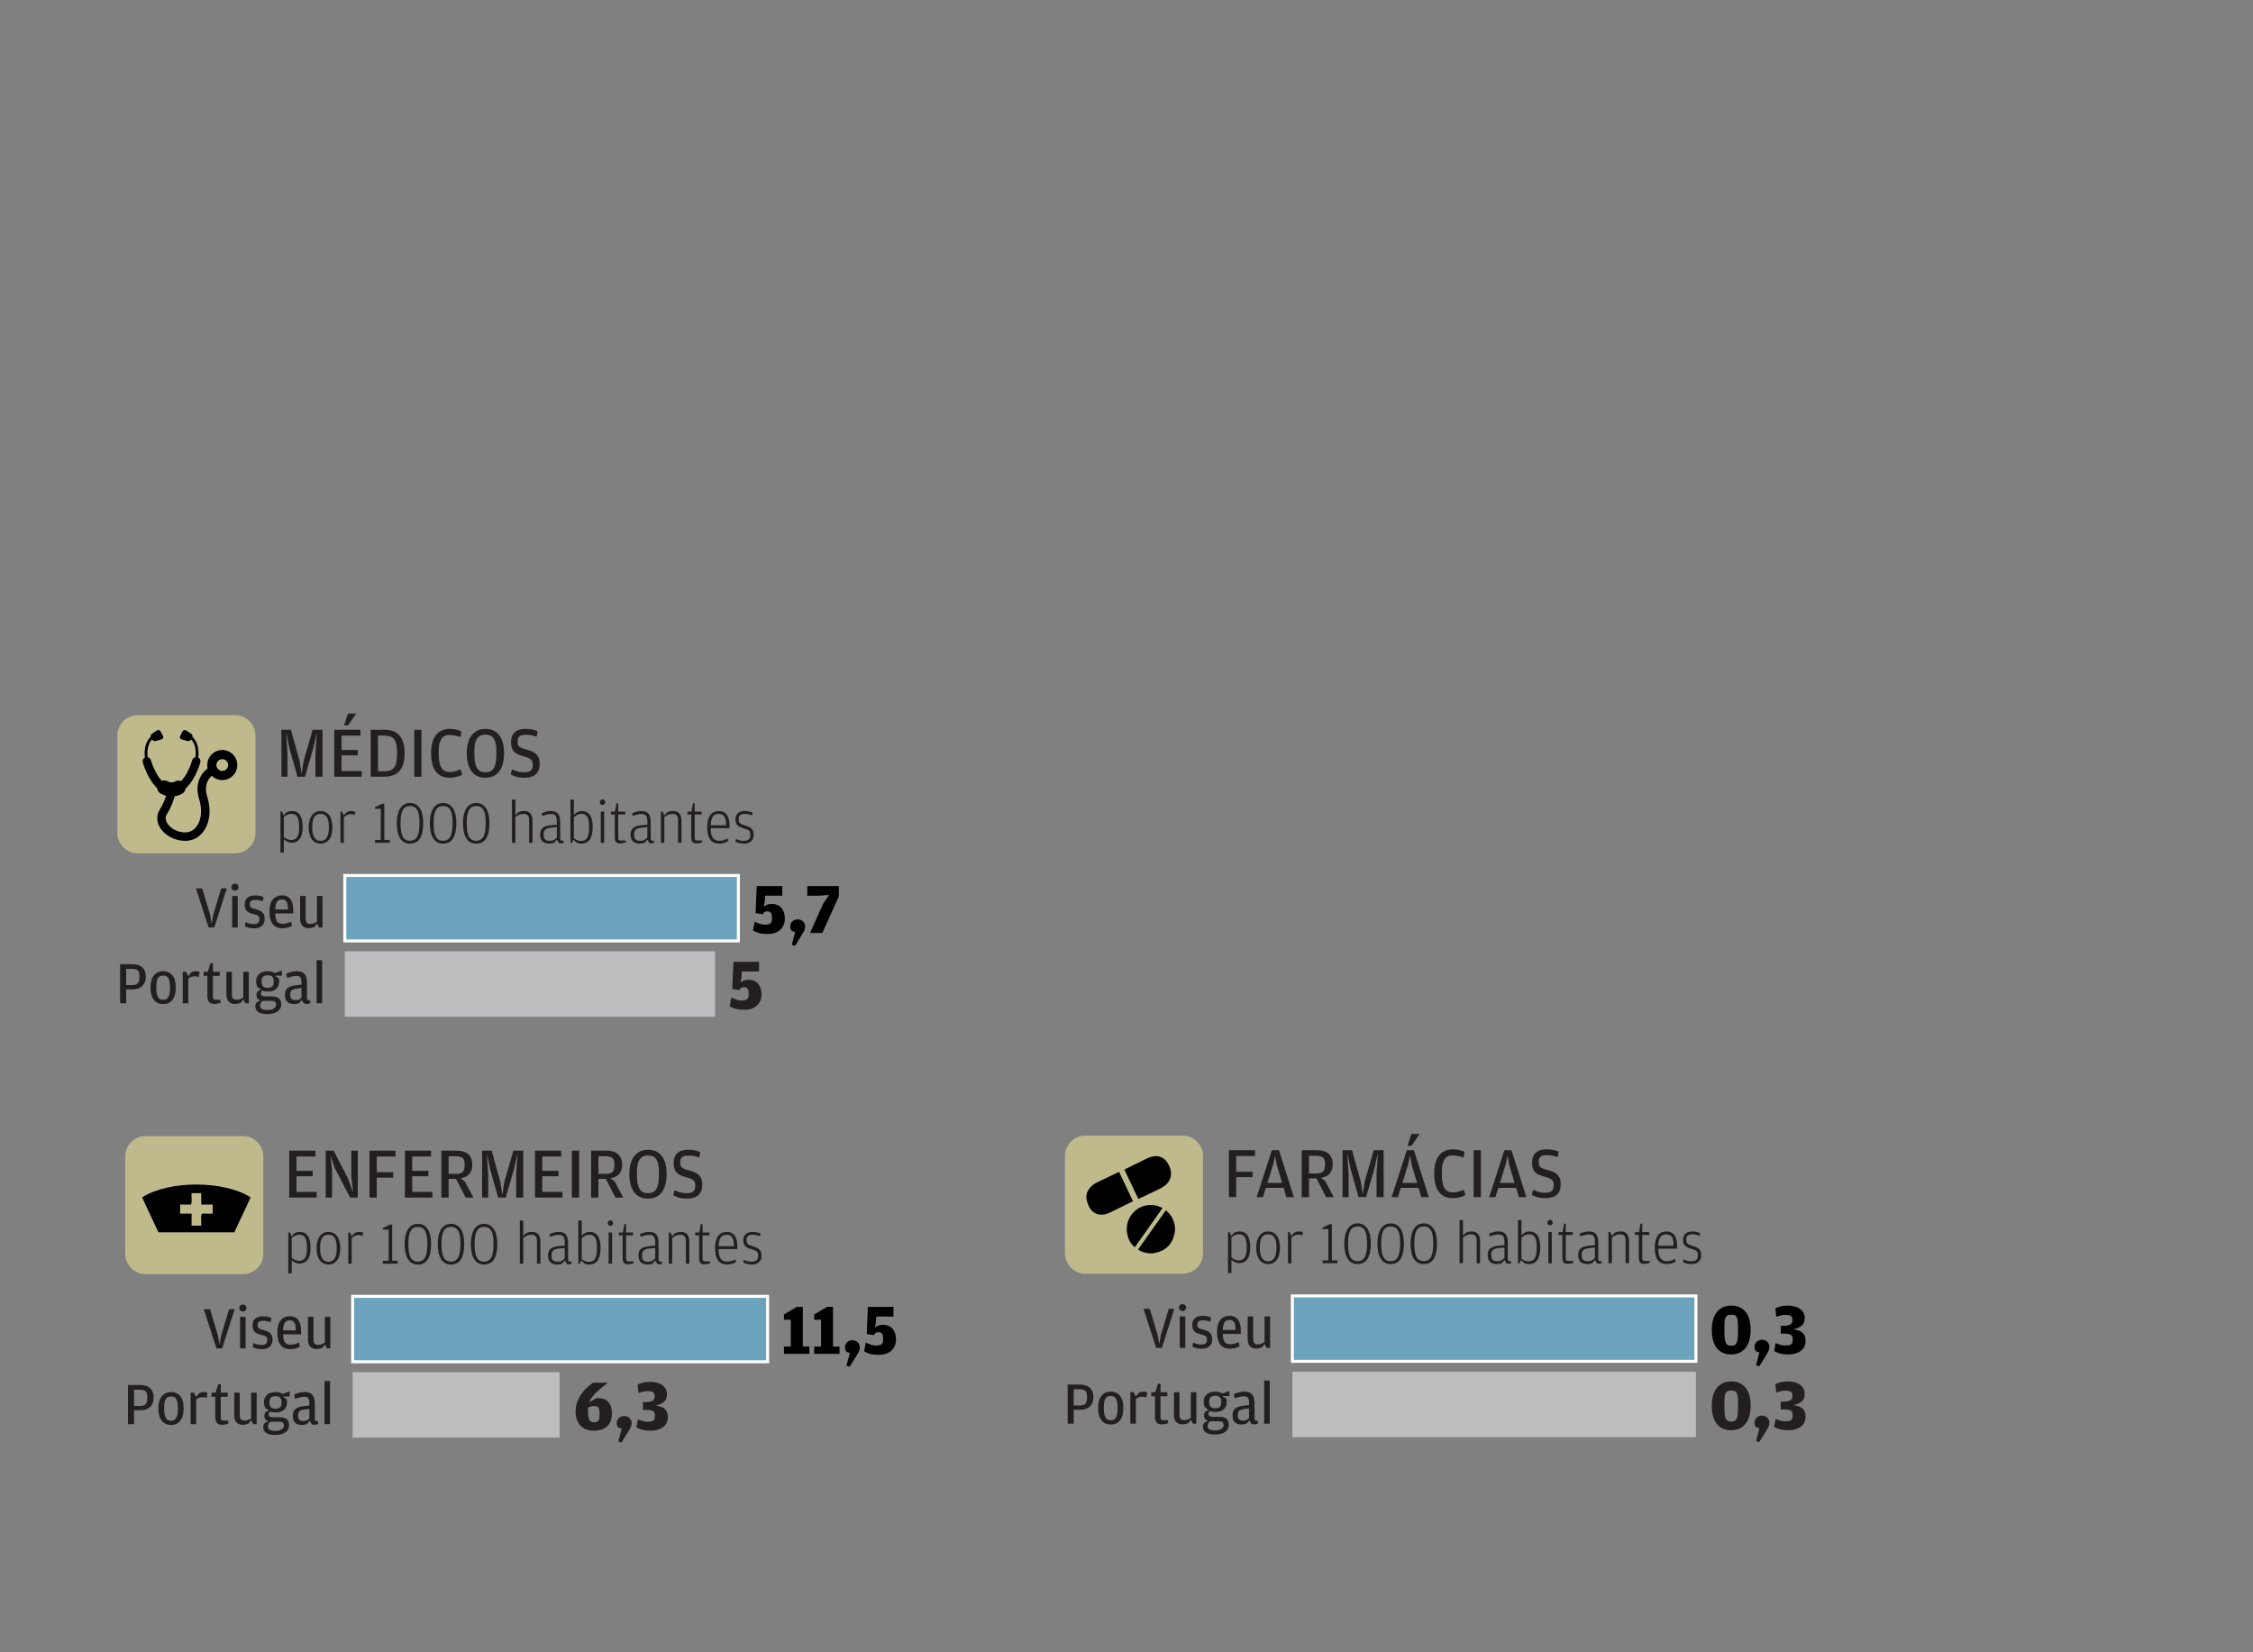 <?xml version="1.0" encoding="utf-8"?>
<!-- Generator: Adobe Illustrator 14.0.0, SVG Export Plug-In  -->
<!DOCTYPE svg PUBLIC "-//W3C//DTD SVG 1.1//EN" "http://www.w3.org/Graphics/SVG/1.1/DTD/svg11.dtd">
<svg version="1.1"
	 xmlns="http://www.w3.org/2000/svg" xmlns:xlink="http://www.w3.org/1999/xlink" xmlns:a="http://ns.adobe.com/AdobeSVGViewerExtensions/3.0/"
	 x="0px" y="0px" width="750px" height="550px" viewBox="-39.073 -237.521 750 550"
	 enable-background="new -39.073 -237.521 750 550" xml:space="preserve">
<rect x="-39.073" y="-237.521" width="750" height="550" fill="#808080" stroke="none"/>
<defs>
</defs>
<g>
	<g>
		<path fill="#231F20" d="M57.204,145.493h8.712v1.943h-6.288v4.777h5.4v1.799h-5.4v5.209h6.72v1.896h-9.144V145.493z"/>
		<path fill="#231F20" d="M69.347,145.493h2.64l4.824,9.336l1.656,4.536l-0.576-5.28v-8.592h2.136v15.624h-2.544l-5.064-9.72
			l-1.488-4.297l0.528,4.992v9.024h-2.112V145.493z"/>
		<path fill="#231F20" d="M83.915,145.493h8.688v1.943h-6.264v5.232h5.472v1.801h-5.472v6.647h-2.424V145.493z"/>
		<path fill="#231F20" d="M95.723,145.493h8.712v1.943h-6.288v4.777h5.4v1.799h-5.4v5.209h6.721v1.896h-9.145V145.493z"/>
		<path fill="#231F20" d="M115.666,155.786l2.856,5.331h-2.568l-3.227-6.24h-2.461v6.24h-2.424v-15.624h4.991
			c1.792,0,3.128,0.412,4.009,1.236c0.88,0.823,1.319,1.986,1.319,3.49c0,0.512-0.063,1.012-0.191,1.499
			c-0.129,0.488-0.345,0.937-0.648,1.344c-0.304,0.408-0.708,0.752-1.212,1.032c-0.504,0.279-1.132,0.467-1.884,0.563
			L115.666,155.786z M112.68,153.245c1.067,0,1.819-0.215,2.258-0.646c0.438-0.43,0.657-1.171,0.657-2.223v-0.358
			c0-1.02-0.228-1.717-0.682-2.092c-0.454-0.374-1.214-0.562-2.281-0.562h-2.365v5.88H112.68z"/>
		<path fill="#231F20" d="M121.426,145.493h3.168l2.88,10.368l0.673,4.319l0.672-4.319l3-10.368h3.288v15.624h-2.353v-7.776
			l0.432-6.912l-1.104,5.017l-2.808,9.672h-2.521l-2.688-9.528l-1.032-5.16l0.408,6.937v7.752h-2.017V145.493z"/>
		<path fill="#231F20" d="M139.019,145.493h8.712v1.943h-6.288v4.777h5.399v1.799h-5.399v5.209h6.72v1.896h-9.144V145.493z"/>
		<path fill="#231F20" d="M151.282,145.493h2.424v15.624h-2.424V145.493z"/>
		<path fill="#231F20" d="M165.537,155.786l2.856,5.331h-2.568l-3.227-6.24h-2.461v6.24h-2.424v-15.624h4.991
			c1.792,0,3.128,0.412,4.009,1.236c0.88,0.823,1.319,1.986,1.319,3.49c0,0.512-0.063,1.012-0.191,1.499
			c-0.129,0.488-0.345,0.937-0.648,1.344c-0.304,0.408-0.708,0.752-1.212,1.032c-0.504,0.279-1.132,0.467-1.884,0.563
			L165.537,155.786z M162.551,153.245c1.067,0,1.819-0.215,2.258-0.646c0.438-0.43,0.657-1.171,0.657-2.223v-0.358
			c0-1.02-0.228-1.717-0.682-2.092c-0.454-0.374-1.214-0.562-2.281-0.562h-2.365v5.88H162.551z"/>
		<path fill="#231F20" d="M173.829,160.852c-0.776-0.398-1.416-0.963-1.92-1.691s-0.876-1.592-1.116-2.592s-0.36-2.1-0.36-3.301
			c0-1.167,0.124-2.247,0.372-3.239s0.628-1.844,1.141-2.556c0.512-0.713,1.159-1.269,1.943-1.668
			c0.784-0.4,1.704-0.601,2.761-0.601c1.056,0,1.976,0.196,2.76,0.588c0.783,0.393,1.428,0.94,1.932,1.644
			c0.504,0.705,0.88,1.549,1.128,2.533c0.248,0.983,0.372,2.067,0.372,3.252c0,1.248-0.124,2.379-0.372,3.396
			s-0.624,1.88-1.128,2.592s-1.151,1.265-1.943,1.656s-1.725,0.588-2.796,0.588C175.529,161.453,174.604,161.252,173.829,160.852z
			 M178.245,159.341c0.456-0.208,0.836-0.555,1.14-1.042c0.304-0.486,0.532-1.121,0.685-1.904c0.151-0.782,0.228-1.748,0.228-2.898
			v-0.814c0-1.021-0.076-1.889-0.228-2.6c-0.152-0.71-0.381-1.289-0.685-1.736s-0.684-0.766-1.14-0.958
			c-0.456-0.191-0.996-0.288-1.62-0.288c-1.232,0-2.152,0.432-2.76,1.295c-0.608,0.861-0.912,2.322-0.912,4.383v0.791
			c0,1.149,0.08,2.111,0.24,2.886c0.159,0.774,0.396,1.401,0.708,1.881c0.312,0.479,0.695,0.818,1.151,1.019
			c0.456,0.199,0.988,0.299,1.597,0.299C177.257,159.653,177.789,159.549,178.245,159.341z"/>
		<path fill="#231F20" d="M186.897,161.122c-0.72-0.221-1.336-0.475-1.849-0.758l0.433-1.695c0.672,0.288,1.3,0.524,1.884,0.708
			c0.584,0.185,1.252,0.276,2.004,0.276c1.023,0,1.784-0.176,2.28-0.529c0.496-0.352,0.744-1.025,0.744-2.02
			c0-0.385-0.045-0.713-0.132-0.984c-0.089-0.273-0.24-0.514-0.456-0.722c-0.217-0.208-0.513-0.393-0.889-0.554
			c-0.376-0.16-0.86-0.32-1.452-0.48c-0.704-0.191-1.323-0.4-1.859-0.625s-0.984-0.513-1.344-0.865
			c-0.36-0.353-0.633-0.789-0.816-1.311c-0.185-0.521-0.276-1.166-0.276-1.935c0-1.442,0.412-2.54,1.236-3.294
			c0.824-0.753,2.012-1.13,3.564-1.13c0.96,0,1.747,0.072,2.363,0.216c0.616,0.145,1.18,0.328,1.692,0.553l-0.336,1.824
			c-0.32-0.097-0.612-0.185-0.876-0.265c-0.265-0.08-0.532-0.147-0.804-0.204c-0.272-0.056-0.568-0.1-0.889-0.132
			s-0.68-0.048-1.08-0.048c-0.944,0-1.624,0.164-2.04,0.492s-0.624,0.916-0.624,1.764c0,0.4,0.036,0.732,0.108,0.996
			s0.213,0.492,0.422,0.684c0.208,0.192,0.501,0.364,0.879,0.516c0.377,0.152,0.87,0.309,1.48,0.469
			c0.69,0.176,1.308,0.38,1.854,0.611c0.545,0.232,1.011,0.528,1.396,0.889c0.385,0.359,0.682,0.801,0.891,1.32
			c0.208,0.52,0.313,1.156,0.313,1.908c0,1.535-0.425,2.695-1.272,3.479c-0.849,0.784-2.096,1.176-3.744,1.176
			C188.554,161.453,187.617,161.342,186.897,161.122z"/>
		<path fill="#231F20" d="M58.94,172.957c0.267-0.106,0.543-0.203,0.83-0.29c0.287-0.086,0.624-0.13,1.01-0.13
			c1.133,0,2.003,0.443,2.61,1.33c0.606,0.887,0.91,2.243,0.91,4.069c0,1.748-0.327,3.041-0.98,3.881
			c-0.653,0.84-1.514,1.26-2.58,1.26c-0.627,0-1.16-0.117-1.6-0.35c-0.44-0.233-0.807-0.477-1.1-0.73v4.36H56.9v-13.62h0.56
			l0.52,1.24L58.94,172.957z M58.46,181.506c0.16,0.113,0.346,0.221,0.56,0.32s0.447,0.184,0.7,0.25c0.253,0.066,0.533,0.1,0.84,0.1
			c0.8,0,1.427-0.313,1.88-0.939c0.453-0.627,0.68-1.693,0.68-3.2v-0.28c0-0.813-0.053-1.492-0.16-2.039
			c-0.107-0.547-0.267-0.984-0.48-1.311c-0.214-0.326-0.474-0.561-0.78-0.7s-0.667-0.21-1.08-0.21c-0.507,0-0.953,0.08-1.34,0.24
			s-0.8,0.413-1.24,0.76v6.7C58.16,181.29,58.3,181.393,58.46,181.506z"/>
		<path fill="#231F20" d="M68.644,183.047c-0.486-0.234-0.901-0.58-1.247-1.041c-0.346-0.459-0.615-1.029-0.808-1.709
			c-0.193-0.681-0.289-1.461-0.289-2.341c0-0.894,0.1-1.68,0.299-2.36c0.2-0.68,0.473-1.246,0.818-1.699s0.761-0.793,1.247-1.021
			c0.485-0.227,1.021-0.34,1.606-0.34c0.572,0,1.1,0.113,1.586,0.34c0.485,0.228,0.901,0.567,1.247,1.021s0.615,1.014,0.808,1.68
			c0.192,0.667,0.289,1.439,0.289,2.32c0,1.813-0.356,3.184-1.067,4.109c-0.711,0.928-1.666,1.391-2.862,1.391
			C69.671,183.397,69.129,183.28,68.644,183.047z M71.374,182.237c0.334-0.16,0.625-0.413,0.873-0.76s0.438-0.797,0.572-1.351
			c0.134-0.553,0.201-1.223,0.201-2.01v-0.26c0-0.841-0.064-1.536-0.191-2.091c-0.127-0.553-0.311-1-0.552-1.34
			c-0.241-0.34-0.532-0.58-0.873-0.72s-0.719-0.21-1.134-0.21c-0.428,0-0.813,0.07-1.154,0.21s-0.632,0.377-0.873,0.71
			c-0.241,0.334-0.429,0.773-0.562,1.32c-0.134,0.547-0.201,1.22-0.201,2.02v0.26c0,0.814,0.07,1.504,0.21,2.07
			c0.141,0.567,0.334,1.027,0.582,1.381s0.542,0.609,0.883,0.77s0.712,0.24,1.114,0.24
			C70.671,182.477,71.039,182.397,71.374,182.237z"/>
		<path fill="#231F20" d="M78.96,172.917c0.266-0.119,0.52-0.213,0.76-0.279s0.493-0.101,0.76-0.101c0.32,0,0.593,0.026,0.82,0.08
			c0.227,0.054,0.406,0.113,0.54,0.181l-0.24,1.079c-0.227-0.093-0.443-0.163-0.65-0.21c-0.207-0.047-0.47-0.07-0.79-0.07
			c-0.454,0-0.843,0.098-1.17,0.291s-0.657,0.43-0.99,0.709v8.521h-1.14v-10.38h0.56l0.54,1.26L78.96,172.917z"/>
		<path fill="#231F20" d="M88.379,182.157h1.92v-10.383h-1.92v-0.52l2.42-1.158h0.68v12.061h1.84v0.96h-4.94V182.157z"/>
		<path fill="#231F20" d="M98.039,182.907c-0.547-0.326-1-0.787-1.359-1.38c-0.36-0.593-0.627-1.31-0.8-2.15
			c-0.174-0.84-0.261-1.772-0.261-2.8c0-1,0.091-1.91,0.271-2.73c0.18-0.819,0.453-1.525,0.82-2.119
			c0.366-0.594,0.826-1.054,1.38-1.381c0.553-0.326,1.203-0.489,1.949-0.489c0.733,0,1.377,0.159,1.931,0.479
			c0.553,0.32,1.013,0.773,1.38,1.36c0.366,0.587,0.64,1.29,0.82,2.11c0.18,0.819,0.27,1.729,0.27,2.729
			c0,2.2-0.356,3.894-1.07,5.08c-0.713,1.187-1.837,1.78-3.369,1.78C99.239,183.397,98.586,183.233,98.039,182.907z
			 M102.409,181.089c0.514-0.898,0.771-2.386,0.771-4.463v-0.399c0-1.85-0.25-3.203-0.75-4.063c-0.5-0.858-1.304-1.288-2.41-1.288
			c-1.094,0-1.89,0.442-2.39,1.328c-0.5,0.885-0.75,2.253-0.75,4.103v0.379c0,1.039,0.063,1.924,0.189,2.656s0.32,1.328,0.58,1.787
			s0.59,0.791,0.99,0.998c0.399,0.206,0.866,0.309,1.399,0.309C101.106,182.436,101.896,181.988,102.409,181.089z"/>
		<path fill="#231F20" d="M109.059,182.907c-0.547-0.326-1-0.787-1.359-1.38c-0.36-0.593-0.627-1.31-0.8-2.15
			c-0.174-0.84-0.261-1.772-0.261-2.8c0-1,0.091-1.91,0.271-2.73c0.18-0.819,0.453-1.525,0.82-2.119
			c0.366-0.594,0.826-1.054,1.38-1.381c0.553-0.326,1.203-0.489,1.949-0.489c0.733,0,1.377,0.159,1.931,0.479
			c0.553,0.32,1.013,0.773,1.38,1.36c0.366,0.587,0.64,1.29,0.82,2.11c0.18,0.819,0.27,1.729,0.27,2.729
			c0,2.2-0.356,3.894-1.07,5.08c-0.713,1.187-1.837,1.78-3.369,1.78C110.259,183.397,109.605,183.233,109.059,182.907z
			 M113.429,181.089c0.514-0.898,0.771-2.386,0.771-4.463v-0.399c0-1.85-0.25-3.203-0.75-4.063c-0.5-0.858-1.304-1.288-2.41-1.288
			c-1.094,0-1.89,0.442-2.39,1.328c-0.5,0.885-0.75,2.253-0.75,4.103v0.379c0,1.039,0.063,1.924,0.189,2.656s0.32,1.328,0.58,1.787
			s0.59,0.791,0.99,0.998c0.399,0.206,0.866,0.309,1.399,0.309C112.126,182.436,112.916,181.988,113.429,181.089z"/>
		<path fill="#231F20" d="M120.078,182.907c-0.547-0.326-1-0.787-1.359-1.38c-0.36-0.593-0.627-1.31-0.8-2.15
			c-0.174-0.84-0.261-1.772-0.261-2.8c0-1,0.091-1.91,0.271-2.73c0.18-0.819,0.453-1.525,0.82-2.119
			c0.366-0.594,0.826-1.054,1.38-1.381c0.553-0.326,1.203-0.489,1.949-0.489c0.733,0,1.377,0.159,1.931,0.479
			c0.553,0.32,1.013,0.773,1.38,1.36c0.366,0.587,0.64,1.29,0.82,2.11c0.18,0.819,0.27,1.729,0.27,2.729
			c0,2.2-0.356,3.894-1.07,5.08c-0.713,1.187-1.837,1.78-3.369,1.78C121.278,183.397,120.625,183.233,120.078,182.907z
			 M124.448,181.089c0.514-0.898,0.771-2.386,0.771-4.463v-0.399c0-1.85-0.25-3.203-0.75-4.063c-0.5-0.858-1.304-1.288-2.41-1.288
			c-1.094,0-1.89,0.442-2.39,1.328c-0.5,0.885-0.75,2.253-0.75,4.103v0.379c0,1.039,0.063,1.924,0.189,2.656s0.32,1.328,0.58,1.787
			s0.59,0.791,0.99,0.998c0.399,0.206,0.866,0.309,1.399,0.309C123.146,182.436,123.936,181.988,124.448,181.089z"/>
		<path fill="#231F20" d="M135.119,183.117h-1.141v-14.36h1.141v5.221l0.859-0.961c0.227-0.105,0.504-0.213,0.83-0.319
			c0.327-0.106,0.73-0.16,1.21-0.16c0.413,0,0.79,0.058,1.13,0.17c0.341,0.114,0.634,0.297,0.881,0.55
			c0.246,0.254,0.439,0.584,0.579,0.99c0.141,0.407,0.211,0.91,0.211,1.51v7.36h-1.141v-7.601c0-0.772-0.17-1.303-0.51-1.59
			c-0.34-0.286-0.777-0.43-1.311-0.43c-0.6,0-1.1,0.094-1.5,0.28c-0.399,0.187-0.813,0.44-1.239,0.76V183.117z"/>
		<path fill="#231F20" d="M148.919,175.897c0-0.334-0.027-0.646-0.08-0.94c-0.054-0.293-0.15-0.543-0.29-0.75
			c-0.14-0.206-0.333-0.37-0.58-0.489c-0.247-0.121-0.57-0.181-0.97-0.181c-0.507,0-1,0.06-1.48,0.181
			c-0.479,0.119-0.973,0.266-1.479,0.439l-0.18-0.92c0.506-0.2,1-0.367,1.479-0.5c0.48-0.133,1.026-0.2,1.64-0.2
			c1.08,0,1.86,0.304,2.341,0.91c0.479,0.606,0.72,1.557,0.72,2.851v5.34c0,0.307,0.057,0.517,0.17,0.629
			c0.113,0.114,0.303,0.17,0.57,0.17h0.34l0.04,0.701c-0.08,0.039-0.19,0.08-0.33,0.119c-0.141,0.041-0.304,0.061-0.49,0.061
			c-0.267,0-0.514-0.047-0.74-0.141l-0.64-1.1l-0.96,1.04c-0.187,0.08-0.42,0.146-0.7,0.2c-0.28,0.053-0.573,0.08-0.88,0.08
			c-0.44,0-0.847-0.054-1.22-0.16c-0.374-0.107-0.697-0.277-0.971-0.51c-0.273-0.233-0.489-0.541-0.649-0.92
			c-0.16-0.381-0.24-0.851-0.24-1.41c0-1.027,0.297-1.777,0.89-2.25c0.594-0.474,1.504-0.764,2.73-0.87l1.96-0.16V175.897z
			 M148.919,177.897l-1.872,0.18c-0.889,0.08-1.532,0.283-1.931,0.609c-0.398,0.328-0.598,0.885-0.598,1.671v0.14
			c0,0.707,0.163,1.21,0.488,1.51c0.325,0.301,0.846,0.45,1.563,0.45c0.598,0,1.079-0.112,1.443-0.34
			c0.365-0.227,0.667-0.486,0.906-0.78V177.897z"/>
		<path fill="#231F20" d="M153.959,183.176h-0.521v-14.42h1.141v5c0.293-0.293,0.66-0.57,1.1-0.83c0.44-0.26,0.98-0.39,1.62-0.39
			c1.093,0,1.957,0.423,2.59,1.271c0.633,0.847,0.95,2.184,0.95,4.01c0,1-0.087,1.85-0.26,2.55c-0.174,0.7-0.42,1.276-0.74,1.729
			c-0.32,0.454-0.714,0.784-1.18,0.99c-0.467,0.207-0.994,0.311-1.58,0.311c-0.334,0-0.627-0.03-0.88-0.09
			c-0.254-0.061-0.454-0.117-0.601-0.17l-1.24-1.061L153.959,183.176z M154.579,181.596c0.347,0.268,0.71,0.484,1.09,0.65
			c0.38,0.167,0.803,0.25,1.27,0.25c0.453,0,0.851-0.076,1.19-0.23c0.34-0.152,0.623-0.406,0.85-0.76
			c0.227-0.353,0.396-0.816,0.511-1.39c0.112-0.573,0.17-1.28,0.17-2.12v-0.279c0-0.841-0.061-1.533-0.181-2.08
			s-0.29-0.977-0.51-1.291c-0.22-0.313-0.483-0.533-0.79-0.66c-0.307-0.126-0.64-0.189-1-0.189c-0.333,0-0.637,0.037-0.91,0.11
			s-0.513,0.167-0.72,0.28s-0.39,0.236-0.55,0.369c-0.16,0.134-0.3,0.26-0.42,0.381V181.596z"/>
		<path fill="#231F20" d="M163.489,170.256c-0.181-0.173-0.271-0.393-0.271-0.66c0-0.266,0.09-0.486,0.271-0.66
			c0.18-0.172,0.39-0.26,0.63-0.26c0.239,0,0.45,0.088,0.63,0.26c0.18,0.174,0.27,0.395,0.27,0.66c0,0.268-0.09,0.487-0.27,0.66
			c-0.18,0.174-0.391,0.26-0.63,0.26C163.879,170.516,163.669,170.43,163.489,170.256z M163.539,172.737h1.14v10.38h-1.14V172.737z"
			/>
		<path fill="#231F20" d="M168.589,182.826c-0.261-0.327-0.391-0.865-0.391-1.613v-7.516h-1.28v-0.96h1.341l0.52-2.801h0.561v2.801
			h2.319v0.96h-2.319v7.698c0,0.36,0.056,0.611,0.17,0.752c0.112,0.14,0.343,0.21,0.689,0.21h1.62l0.061,0.579
			c-0.308,0.107-0.62,0.197-0.94,0.271s-0.674,0.11-1.06,0.11C169.278,183.317,168.849,183.153,168.589,182.826z"/>
		<path fill="#231F20" d="M179.038,175.897c0-0.334-0.027-0.646-0.08-0.94c-0.054-0.293-0.15-0.543-0.29-0.75
			c-0.14-0.206-0.333-0.37-0.58-0.489c-0.247-0.121-0.57-0.181-0.97-0.181c-0.507,0-1,0.06-1.48,0.181
			c-0.479,0.119-0.973,0.266-1.479,0.439l-0.18-0.92c0.506-0.2,1-0.367,1.479-0.5c0.48-0.133,1.026-0.2,1.64-0.2
			c1.08,0,1.86,0.304,2.341,0.91c0.479,0.606,0.72,1.557,0.72,2.851v5.34c0,0.307,0.057,0.517,0.17,0.629
			c0.113,0.114,0.303,0.17,0.57,0.17h0.34l0.04,0.701c-0.08,0.039-0.19,0.08-0.33,0.119c-0.141,0.041-0.304,0.061-0.49,0.061
			c-0.267,0-0.514-0.047-0.74-0.141l-0.64-1.1l-0.96,1.04c-0.187,0.08-0.42,0.146-0.7,0.2c-0.28,0.053-0.573,0.08-0.88,0.08
			c-0.44,0-0.847-0.054-1.22-0.16c-0.374-0.107-0.697-0.277-0.971-0.51c-0.273-0.233-0.489-0.541-0.649-0.92
			c-0.16-0.381-0.24-0.851-0.24-1.41c0-1.027,0.297-1.777,0.89-2.25c0.594-0.474,1.504-0.764,2.73-0.87l1.96-0.16V175.897z
			 M179.038,177.897l-1.872,0.18c-0.889,0.08-1.532,0.283-1.931,0.609c-0.398,0.328-0.598,0.885-0.598,1.671v0.14
			c0,0.707,0.163,1.21,0.488,1.51c0.325,0.301,0.846,0.45,1.563,0.45c0.598,0,1.079-0.112,1.443-0.34
			c0.365-0.227,0.667-0.486,0.906-0.78V177.897z"/>
		<path fill="#231F20" d="M185.558,173.016c0.227-0.105,0.504-0.213,0.83-0.319c0.327-0.106,0.73-0.16,1.21-0.16
			c0.413,0,0.79,0.058,1.13,0.17c0.341,0.114,0.634,0.297,0.881,0.55c0.246,0.254,0.439,0.584,0.579,0.99
			c0.141,0.407,0.211,0.91,0.211,1.51v7.36h-1.141v-7.601c0-0.772-0.17-1.303-0.51-1.59c-0.34-0.286-0.777-0.43-1.311-0.43
			c-0.6,0-1.1,0.094-1.5,0.28c-0.399,0.187-0.813,0.44-1.239,0.76v8.58h-1.141v-10.38h0.561l0.54,1.279L185.558,173.016z"/>
		<path fill="#231F20" d="M194.049,182.826c-0.261-0.327-0.391-0.865-0.391-1.613v-7.516h-1.28v-0.96h1.341l0.52-2.801h0.561v2.801
			h2.319v0.96h-2.319v7.698c0,0.36,0.056,0.611,0.17,0.752c0.112,0.14,0.343,0.21,0.689,0.21h1.62l0.061,0.579
			c-0.308,0.107-0.62,0.197-0.94,0.271s-0.674,0.11-1.06,0.11C194.738,183.317,194.309,183.153,194.049,182.826z"/>
		<path fill="#231F20" d="M200.328,180.227c0.126,0.531,0.31,0.963,0.55,1.294c0.24,0.332,0.543,0.567,0.91,0.706
			c0.366,0.141,0.79,0.209,1.27,0.209c0.453,0,0.887-0.063,1.301-0.189c0.413-0.127,0.859-0.303,1.34-0.529l0.26,0.883
			c-0.307,0.178-0.73,0.354-1.27,0.531c-0.54,0.177-1.11,0.266-1.711,0.266c-1.333,0-2.336-0.447-3.01-1.34
			c-0.673-0.894-1.01-2.268-1.01-4.121c0-0.959,0.097-1.779,0.29-2.459s0.463-1.24,0.81-1.68c0.347-0.44,0.761-0.761,1.24-0.961
			c0.48-0.199,1.007-0.3,1.58-0.3c1.173,0,2.053,0.431,2.64,1.29s0.881,2.01,0.881,3.45v0.979h-6.261
			C200.138,179.04,200.201,179.697,200.328,180.227z M205.218,177.297v-0.258c0-1.293-0.197-2.207-0.592-2.741
			c-0.396-0.534-0.981-0.802-1.758-0.802c-0.388,0-0.742,0.053-1.063,0.158s-0.603,0.297-0.844,0.574s-0.432,0.663-0.572,1.158
			c-0.141,0.494-0.224,1.131-0.251,1.91H205.218z"/>
		<path fill="#231F20" d="M209.488,183.186c-0.474-0.139-0.856-0.289-1.149-0.449l0.199-0.9c0.347,0.16,0.747,0.307,1.2,0.44
			s0.94,0.2,1.46,0.2c0.641,0,1.153-0.146,1.54-0.44c0.387-0.293,0.58-0.807,0.58-1.54c0-0.333-0.03-0.613-0.09-0.84
			s-0.177-0.42-0.35-0.58c-0.174-0.16-0.417-0.303-0.73-0.43s-0.724-0.264-1.229-0.41c-0.388-0.106-0.737-0.233-1.051-0.38
			c-0.313-0.147-0.58-0.327-0.8-0.54s-0.394-0.477-0.52-0.79c-0.127-0.313-0.19-0.696-0.19-1.15c0-0.946,0.28-1.656,0.84-2.13
			c0.561-0.473,1.307-0.71,2.24-0.71c0.573,0,1.083,0.058,1.53,0.17c0.446,0.114,0.823,0.25,1.13,0.41l-0.2,0.86
			c-0.387-0.133-0.753-0.247-1.1-0.34c-0.348-0.094-0.808-0.141-1.38-0.141c-0.627,0-1.11,0.123-1.45,0.37s-0.511,0.737-0.511,1.47
			c0,0.334,0.04,0.604,0.12,0.811s0.207,0.38,0.38,0.52c0.174,0.141,0.397,0.257,0.671,0.35c0.272,0.094,0.603,0.201,0.989,0.32
			c0.467,0.146,0.877,0.301,1.23,0.461c0.353,0.159,0.646,0.359,0.88,0.6s0.41,0.526,0.53,0.859c0.12,0.334,0.18,0.74,0.18,1.221
			c0,0.413-0.066,0.8-0.2,1.16c-0.133,0.359-0.337,0.67-0.609,0.93c-0.273,0.26-0.61,0.463-1.011,0.609
			c-0.399,0.146-0.866,0.221-1.399,0.221C210.538,183.397,209.962,183.327,209.488,183.186z"/>
	</g>
</g>
<path fill="#BFBA8B" d="M48.588,179.805c0,3.756-3.045,6.801-6.803,6.801H9.42c-3.758,0-6.803-3.045-6.803-6.801V147.44
	c0-3.758,3.045-6.805,6.803-6.805h32.365c3.758,0,6.803,3.047,6.803,6.805V179.805z"/>
<g>
	<g>
		<path fill="#231F20" d="M28.763,198.28h2.08l2.6,8.619l0.56,3.141l0.58-3.141l2.6-8.619h1.86l-4.16,13.02h-1.9L28.763,198.28z"/>
		<path fill="#231F20" d="M40.943,198.719c-0.24-0.213-0.36-0.493-0.36-0.84s0.12-0.63,0.36-0.85c0.24-0.221,0.52-0.33,0.84-0.33
			s0.597,0.109,0.83,0.33c0.233,0.22,0.35,0.503,0.35,0.85s-0.117,0.627-0.35,0.84c-0.233,0.213-0.51,0.32-0.83,0.32
			S41.183,198.932,40.943,198.719z M40.843,200.819h1.84v10.48h-1.84V200.819z"/>
		<path fill="#231F20" d="M46.273,211.36c-0.5-0.146-0.903-0.293-1.21-0.44l0.22-1.36c0.347,0.146,0.743,0.287,1.19,0.42
			c0.447,0.134,0.93,0.2,1.45,0.2c0.64,0,1.13-0.12,1.47-0.36c0.34-0.24,0.51-0.666,0.51-1.279c0-0.293-0.034-0.53-0.1-0.711
			c-0.067-0.18-0.187-0.329-0.36-0.449c-0.174-0.12-0.414-0.23-0.72-0.33s-0.7-0.21-1.18-0.33c-0.373-0.094-0.713-0.213-1.02-0.359
			s-0.573-0.337-0.8-0.57c-0.227-0.233-0.403-0.52-0.53-0.86c-0.127-0.34-0.19-0.75-0.19-1.229c0-1.054,0.313-1.83,0.94-2.33
			c0.626-0.5,1.46-0.75,2.5-0.75c0.64,0,1.196,0.061,1.67,0.182c0.473,0.123,0.863,0.264,1.17,0.426l-0.28,1.352
			c-0.387-0.133-0.763-0.242-1.13-0.329s-0.803-0.13-1.31-0.13c-0.626,0-1.093,0.1-1.4,0.299s-0.46,0.6-0.46,1.197
			c0,0.279,0.04,0.503,0.12,0.67c0.08,0.166,0.207,0.305,0.38,0.418s0.4,0.213,0.68,0.3c0.28,0.087,0.62,0.183,1.02,0.29
			c0.453,0.119,0.85,0.259,1.19,0.418c0.34,0.16,0.626,0.363,0.86,0.609s0.41,0.542,0.53,0.888c0.12,0.347,0.18,0.765,0.18,1.257
			c0,0.918-0.293,1.667-0.88,2.246c-0.587,0.578-1.48,0.867-2.68,0.867C47.383,211.579,46.773,211.506,46.273,211.36z"/>
		<path fill="#231F20" d="M55.333,208.27c0.1,0.438,0.253,0.792,0.46,1.063c0.207,0.272,0.47,0.464,0.79,0.577
			c0.32,0.112,0.7,0.168,1.14,0.168c0.493,0,0.96-0.066,1.4-0.199c0.44-0.133,0.886-0.293,1.34-0.48l0.3,1.369
			c-0.307,0.176-0.743,0.355-1.31,0.537c-0.567,0.184-1.183,0.273-1.85,0.273c-1.44,0-2.527-0.459-3.26-1.379s-1.1-2.293-1.1-4.121
			c0-1.865,0.38-3.242,1.14-4.129c0.76-0.887,1.767-1.33,3.02-1.33c0.653,0,1.217,0.113,1.69,0.34s0.863,0.55,1.17,0.97
			s0.533,0.934,0.68,1.54c0.146,0.607,0.22,1.283,0.22,2.03v1.14h-6C55.176,207.29,55.233,207.833,55.333,208.27z M59.383,205.319
			V205c0-1.106-0.164-1.887-0.49-2.341c-0.327-0.453-0.817-0.68-1.47-0.68c-0.347,0-0.653,0.051-0.92,0.15
			c-0.267,0.1-0.494,0.273-0.68,0.52c-0.187,0.247-0.337,0.588-0.45,1.021c-0.114,0.433-0.184,0.983-0.21,1.649H59.383z"/>
		<path fill="#231F20" d="M69.063,200.819h1.84v10.48h-1.14l-0.66-1.279l-0.9,1.1c-0.24,0.106-0.523,0.199-0.85,0.279
			c-0.327,0.08-0.697,0.121-1.11,0.121c-0.867,0-1.55-0.268-2.05-0.801s-0.75-1.38-0.75-2.54v-7.36h1.84v7.58
			c0,0.654,0.136,1.104,0.41,1.351s0.637,0.37,1.09,0.37c0.493,0,0.91-0.07,1.25-0.211c0.34-0.139,0.683-0.322,1.03-0.549V200.819z"
			/>
	</g>
</g>
<g>
	<g>
		<path d="M221.901,210.709h2.28v-8.928h-2.28v-1.752l4.248-2.521h2.017v13.2h2.184v2.424h-8.448V210.709z"/>
		<path d="M231.957,210.709h2.28v-8.928h-2.28v-1.752l4.248-2.521h2.017v13.2h2.184v2.424h-8.448V210.709z"/>
		<path d="M242.709,217.045l1.128-4.225l-1.104-0.336c-0.112-0.127-0.229-0.315-0.348-0.563c-0.12-0.248-0.181-0.54-0.181-0.876
			c0-0.768,0.24-1.368,0.72-1.801c0.48-0.432,1.064-0.647,1.753-0.647c0.688,0,1.271,0.22,1.752,0.66
			c0.479,0.44,0.72,1.013,0.72,1.716c0,0.528-0.132,1.044-0.396,1.549c-0.264,0.504-0.572,1.035-0.924,1.596l-2.088,3.336
			L242.709,217.045z"/>
		<path d="M250.329,213.071c-0.792-0.267-1.372-0.537-1.739-0.811l0.552-2.871c0.367,0.16,0.699,0.301,0.996,0.42
			c0.296,0.12,0.575,0.225,0.84,0.313c0.264,0.088,0.523,0.152,0.78,0.191c0.255,0.041,0.543,0.061,0.863,0.061
			c0.769,0,1.34-0.135,1.716-0.406c0.376-0.27,0.564-0.748,0.564-1.432v-0.43c0-0.764-0.116-1.317-0.348-1.659
			c-0.232-0.343-0.62-0.514-1.164-0.514c-0.417,0-0.736,0.072-0.96,0.216c-0.225,0.145-0.425,0.393-0.601,0.744l-2.376-0.336
			l0.384-9.048h8.521v3.216h-5.736l-0.071,1.608l-0.337,2.063c0.32-0.287,0.692-0.516,1.116-0.684s0.964-0.252,1.62-0.252
			c0.608,0,1.172,0.107,1.692,0.324c0.52,0.216,0.968,0.531,1.344,0.947s0.672,0.929,0.888,1.537
			c0.217,0.607,0.324,1.295,0.324,2.063c0,0.768-0.132,1.468-0.396,2.1c-0.265,0.632-0.641,1.173-1.128,1.62
			c-0.488,0.448-1.085,0.797-1.788,1.044c-0.705,0.248-1.497,0.372-2.376,0.372C252.181,213.469,251.121,213.336,250.329,213.071z"
			/>
	</g>
</g>
<rect x="78.322" y="193.993" fill="#6BA3BC" stroke="#FFFFFF" width="138.133" height="21.783"/>
<g>
	<g>
		<g>
			<g>
				<path fill="#231F20" d="M3.523,223.514h4.16c0.733,0,1.377,0.1,1.93,0.299c0.553,0.201,1.013,0.48,1.38,0.841
					s0.64,0.797,0.82,1.31c0.18,0.514,0.27,1.084,0.27,1.711c0,0.613-0.09,1.176-0.27,1.689s-0.449,0.957-0.808,1.33
					s-0.814,0.666-1.366,0.88s-1.2,0.319-1.944,0.319H5.543v4.641h-2.02V223.514z M7.554,230.473c0.876,0,1.497-0.199,1.862-0.6
					c0.365-0.4,0.547-1.08,0.547-2.04v-0.3c0-0.934-0.186-1.576-0.558-1.93s-1.002-0.53-1.892-0.53H5.543v5.399H7.554z"/>
				<path fill="#231F20" d="M14.773,235.404c-0.753-0.94-1.13-2.297-1.13-4.07c0-1.786,0.383-3.146,1.15-4.079
					c0.766-0.934,1.79-1.4,3.07-1.4c1.293,0,2.316,0.459,3.07,1.38c0.753,0.92,1.13,2.267,1.13,4.04c0,1.8-0.373,3.174-1.12,4.119
					c-0.747,0.947-1.773,1.42-3.08,1.42C16.556,236.813,15.526,236.344,14.773,235.404z M18.823,235.194
					c0.28-0.133,0.517-0.35,0.71-0.65c0.193-0.3,0.343-0.696,0.45-1.189c0.106-0.494,0.16-1.107,0.16-1.84v-0.32
					c0-0.76-0.05-1.391-0.15-1.891s-0.243-0.896-0.43-1.189c-0.187-0.293-0.423-0.5-0.71-0.62s-0.617-0.181-0.99-0.181
					c-0.374,0-0.704,0.058-0.99,0.171s-0.527,0.317-0.72,0.61c-0.193,0.293-0.34,0.684-0.44,1.17c-0.1,0.486-0.15,1.096-0.15,1.83
					v0.34c0,0.746,0.053,1.373,0.16,1.879c0.106,0.508,0.257,0.914,0.45,1.221c0.193,0.307,0.433,0.527,0.72,0.66
					s0.61,0.199,0.97,0.199S18.543,235.327,18.823,235.194z"/>
				<path fill="#231F20" d="M27.243,226.194c0.227-0.107,0.46-0.189,0.7-0.25c0.24-0.061,0.493-0.09,0.76-0.09
					c0.32,0,0.59,0.033,0.81,0.1c0.22,0.066,0.39,0.133,0.51,0.2l-0.34,1.68c-0.187-0.079-0.39-0.146-0.61-0.2
					c-0.22-0.053-0.503-0.08-0.85-0.08c-0.4,0-0.757,0.07-1.07,0.211c-0.313,0.14-0.624,0.316-0.93,0.529v8.24h-1.84v-10.48h1.12
					l0.68,1.42L27.243,226.194z"/>
				<path fill="#231F20" d="M33.113,236.092c-0.354-0.441-0.53-1.123-0.53-2.045v-6.634h-1.24v-1.36h1.36l0.88-2.819h0.84v2.819
					h2.28v1.36h-2.28v7.038c0,0.348,0.063,0.585,0.19,0.712c0.126,0.126,0.376,0.19,0.75,0.19h1.5l0.1,0.979
					c-0.267,0.106-0.577,0.203-0.93,0.29c-0.354,0.087-0.75,0.131-1.19,0.131C34.043,236.754,33.466,236.534,33.113,236.092z"/>
				<path fill="#231F20" d="M44.523,226.053h1.84v10.48h-1.14l-0.66-1.279l-0.9,1.1c-0.24,0.106-0.523,0.199-0.85,0.279
					c-0.327,0.08-0.697,0.121-1.11,0.121c-0.867,0-1.55-0.268-2.05-0.801s-0.75-1.38-0.75-2.54v-7.36h1.84v7.58
					c0,0.654,0.136,1.104,0.41,1.351s0.637,0.37,1.09,0.37c0.493,0,0.91-0.07,1.25-0.211c0.34-0.139,0.683-0.322,1.03-0.549V226.053
					z"/>
				<path fill="#231F20" d="M57.383,225.633v1.721h-2.36l1.3,0.84c0.04,0.146,0.077,0.293,0.11,0.439
					c0.033,0.147,0.05,0.334,0.05,0.561c0,0.64-0.107,1.18-0.32,1.619c-0.213,0.441-0.493,0.797-0.84,1.07s-0.753,0.467-1.22,0.58
					s-0.947,0.17-1.44,0.17c-0.693,0-1.28-0.105-1.76-0.32c-0.147,0.107-0.27,0.236-0.37,0.389s-0.15,0.334-0.15,0.545
					c0,0.658,0.433,0.987,1.3,0.987h2.3c1.04,0,1.83,0.214,2.37,0.642c0.54,0.429,0.81,1.084,0.81,1.967
					c0,0.576-0.12,1.07-0.36,1.485c-0.24,0.415-0.57,0.756-0.99,1.023c-0.42,0.268-0.914,0.465-1.48,0.592
					c-0.567,0.127-1.177,0.19-1.83,0.19c-1.307,0-2.293-0.227-2.96-0.68c-0.667-0.454-1-1.081-1-1.881
					c0-0.387,0.06-0.693,0.18-0.921s0.233-0.4,0.34-0.521l1.16-0.58c-0.36-0.106-0.667-0.297-0.92-0.57
					c-0.253-0.272-0.38-0.662-0.38-1.168c0-0.334,0.046-0.604,0.14-0.811c0.093-0.206,0.187-0.369,0.28-0.489l1.12-0.6l-1.2-0.76
					c-0.133-0.253-0.243-0.536-0.33-0.851c-0.087-0.313-0.13-0.662-0.13-1.049c0-0.641,0.113-1.178,0.34-1.611
					c0.227-0.433,0.527-0.783,0.9-1.049c0.373-0.268,0.786-0.457,1.24-0.57c0.453-0.113,0.913-0.17,1.38-0.17
					c0.907,0,1.687,0.207,2.34,0.619L57.383,225.633z M50.353,236.404c-0.14,0.247-0.21,0.543-0.21,0.89
					c0,0.507,0.19,0.881,0.57,1.12c0.38,0.24,0.99,0.36,1.83,0.36c0.973,0,1.7-0.174,2.18-0.52c0.48-0.348,0.72-0.754,0.72-1.221
					v-0.12c0-0.333-0.1-0.612-0.3-0.84c-0.2-0.227-0.593-0.34-1.18-0.34h-3.04C50.683,235.934,50.493,236.157,50.353,236.404z
					 M54.163,230.924c0.32-0.314,0.48-0.824,0.48-1.531v-0.26c0-0.64-0.16-1.119-0.48-1.439c-0.32-0.32-0.82-0.48-1.5-0.48
					c-0.707,0-1.22,0.16-1.54,0.48c-0.32,0.32-0.48,0.793-0.48,1.42v0.26c0,0.721,0.16,1.236,0.48,1.551
					c0.32,0.313,0.833,0.469,1.54,0.469C53.343,231.393,53.843,231.237,54.163,230.924z"/>
				<path fill="#231F20" d="M63.903,229.254c0-0.533-0.117-0.974-0.35-1.32c-0.234-0.348-0.677-0.521-1.33-0.521
					c-0.48,0-0.974,0.063-1.48,0.19c-0.507,0.127-1.047,0.289-1.62,0.49l-0.28-1.42c0.467-0.201,0.987-0.387,1.56-0.561
					s1.22-0.26,1.94-0.26c1.202,0,2.069,0.316,2.602,0.949c0.532,0.634,0.799,1.664,0.799,3.09v4.92c0,0.281,0.05,0.468,0.15,0.561
					c0.1,0.094,0.263,0.141,0.49,0.141h0.42l0.06,0.899c-0.106,0.08-0.257,0.157-0.45,0.229c-0.193,0.074-0.43,0.111-0.71,0.111
					c-0.162,0-0.324-0.011-0.486-0.031c-0.162-0.02-0.317-0.057-0.465-0.109l-0.749-1.16l-0.88,1.02
					c-0.2,0.094-0.447,0.174-0.74,0.24s-0.626,0.1-1,0.1c-0.4,0-0.783-0.053-1.15-0.159s-0.687-0.28-0.96-0.521
					c-0.273-0.24-0.49-0.55-0.65-0.93s-0.24-0.85-0.24-1.41c0-0.533,0.073-0.99,0.22-1.369c0.146-0.381,0.373-0.697,0.68-0.951
					c0.306-0.252,0.7-0.453,1.18-0.6s1.053-0.26,1.72-0.34l1.72-0.2V229.254z M63.903,231.454l-1.6,0.2
					c-0.76,0.08-1.307,0.26-1.64,0.54c-0.333,0.279-0.5,0.76-0.5,1.439v0.16c0,0.6,0.146,1.033,0.44,1.301
					c0.293,0.266,0.74,0.399,1.34,0.399c0.507,0,0.913-0.087,1.22-0.26c0.307-0.173,0.553-0.374,0.74-0.601V231.454z"/>
				<path fill="#231F20" d="M68.943,222.174h1.84v14.359h-1.84V222.174z"/>
			</g>
		</g>
		<g>
			<path fill="#231F20" d="M159.432,227.879c0.08-0.016,0.225-0.023,0.433-0.023c1.647,0,2.855,0.455,3.624,1.367
				c0.768,0.912,1.151,2.177,1.151,3.793c0,1.855-0.532,3.268-1.596,4.235c-1.064,0.968-2.556,1.452-4.476,1.452
				c-0.881,0-1.688-0.132-2.425-0.396c-0.735-0.264-1.372-0.663-1.907-1.199c-0.536-0.536-0.952-1.204-1.248-2.004
				c-0.297-0.801-0.444-1.744-0.444-2.832c0-1.12,0.176-2.16,0.528-3.12c0.352-0.96,0.808-1.836,1.368-2.628
				c0.56-0.793,1.184-1.504,1.871-2.137c0.688-0.631,1.36-1.18,2.017-1.644h4.968c-0.624,0.479-1.256,0.976-1.896,1.487
				c-0.641,0.514-1.245,1.037-1.813,1.572c-0.568,0.537-1.076,1.097-1.523,1.681c-0.448,0.584-0.792,1.188-1.032,1.812
				L159.432,227.879z M156.672,232.28c0,1.302,0.145,2.233,0.432,2.796c0.288,0.563,0.801,0.844,1.536,0.844
				c0.385,0,0.7-0.044,0.948-0.132c0.248-0.089,0.44-0.237,0.576-0.447c0.136-0.208,0.228-0.469,0.276-0.783
				c0.048-0.313,0.071-0.703,0.071-1.169v-0.554c0-0.451-0.028-0.824-0.084-1.121s-0.155-0.535-0.3-0.711
				c-0.144-0.178-0.34-0.302-0.588-0.374s-0.564-0.108-0.948-0.108s-0.724,0.04-1.02,0.121c-0.297,0.08-0.597,0.216-0.9,0.408
				V232.28z"/>
			<path fill="#231F20" d="M166.752,242.28l1.128-4.225l-1.104-0.336c-0.112-0.127-0.229-0.315-0.348-0.563
				c-0.12-0.248-0.181-0.54-0.181-0.876c0-0.768,0.24-1.368,0.72-1.801c0.48-0.432,1.064-0.647,1.753-0.647
				c0.688,0,1.271,0.22,1.752,0.66c0.479,0.44,0.72,1.013,0.72,1.716c0,0.528-0.132,1.044-0.396,1.549
				c-0.264,0.504-0.572,1.035-0.924,1.596l-2.088,3.336L166.752,242.28z"/>
			<path fill="#231F20" d="M174.455,238.32c-0.784-0.256-1.352-0.504-1.704-0.744l0.528-2.64c0.336,0.128,0.636,0.244,0.9,0.348
				c0.264,0.104,0.527,0.188,0.792,0.252c0.264,0.064,0.527,0.112,0.792,0.145c0.264,0.031,0.563,0.047,0.899,0.047
				c0.832,0,1.42-0.131,1.765-0.396c0.344-0.264,0.516-0.731,0.516-1.403v-0.385c0-0.672-0.212-1.131-0.636-1.38
				c-0.425-0.247-1.148-0.372-2.172-0.372h-1.177v-2.615h0.937c1.071,0,1.832-0.147,2.28-0.441c0.447-0.294,0.672-0.743,0.672-1.348
				v-0.262c0-0.636-0.192-1.057-0.576-1.264s-0.912-0.311-1.584-0.311c-0.288,0-0.561,0.012-0.816,0.037
				c-0.256,0.023-0.508,0.063-0.756,0.119c-0.248,0.057-0.504,0.12-0.768,0.192c-0.265,0.071-0.557,0.155-0.876,0.252l-0.313-2.776
				c0.368-0.194,0.908-0.396,1.62-0.605c0.712-0.209,1.596-0.314,2.652-0.314c0.863,0,1.64,0.104,2.328,0.313
				c0.688,0.207,1.268,0.492,1.739,0.852s0.832,0.797,1.08,1.309s0.372,1.063,0.372,1.655c0,1.136-0.324,1.979-0.972,2.532
				c-0.648,0.552-1.572,0.956-2.772,1.212c0.64,0.097,1.212,0.231,1.717,0.408c0.504,0.177,0.928,0.416,1.271,0.72
				c0.344,0.305,0.604,0.68,0.78,1.128c0.176,0.448,0.264,1.001,0.264,1.656c0,0.672-0.132,1.284-0.396,1.836
				c-0.265,0.552-0.641,1.021-1.128,1.403c-0.488,0.385-1.089,0.685-1.801,0.9c-0.712,0.217-1.516,0.324-2.412,0.324
				C176.255,238.704,175.239,238.575,174.455,238.32z"/>
		</g>
		<rect x="78.322" y="219.227" fill="#BBBDBF" width="68.871" height="21.783"/>
	</g>
</g>
<path fill-rule="evenodd" clip-rule="evenodd" d="M44.357,161.038c-1.744,3.938-3.656,7.711-5.416,11.635c-8.424,0-16.85,0-25.273,0
	c-1.775-3.908-3.682-7.686-5.416-11.635C17.107,155.346,35.498,155.358,44.357,161.038z M24.5,163.446c-1.205,0-2.408,0-3.611,0
	c0,1.002,0,2.006,0,3.008c1.27,0,2.541,0,3.811,0c0,1.338,0,2.676,0,4.012c1.07,0,2.141,0,3.211,0
	c0.131-1.271-0.266-3.072,0.199-4.012c1.205,0,2.408,0,3.611,0c0-1.002,0-2.006,0-3.008c-1.27,0-2.541,0-3.811,0
	c0-1.271,0-2.541,0-3.813c-1.07,0-2.141,0-3.211,0C24.568,160.84,24.965,162.573,24.5,163.446z"/>
<g>
	<g>
		<path fill="#231F20" d="M370.021,145.345h8.688v1.944h-6.264v5.231h5.472v1.8h-5.472v6.648h-2.424V145.345z"/>
		<path fill="#231F20" d="M381.35,160.969h-2.088l5.063-15.624h2.353l4.968,15.624h-2.496l-0.912-3.096h-5.928L381.35,160.969z
			 M385.957,150.297l-0.575-3.104l-0.696,3.104l-1.848,5.943h4.896L385.957,150.297z"/>
		<path fill="#231F20" d="M402.085,155.639l2.856,5.33h-2.568l-3.227-6.24h-2.461v6.24h-2.424v-15.624h4.991
			c1.792,0,3.128,0.412,4.009,1.235c0.88,0.824,1.319,1.988,1.319,3.49c0,0.513-0.063,1.013-0.191,1.5
			c-0.129,0.488-0.345,0.936-0.648,1.344s-0.708,0.752-1.212,1.031c-0.504,0.28-1.132,0.469-1.884,0.564L402.085,155.639z
			 M399.099,153.097c1.067,0,1.819-0.215,2.258-0.646c0.438-0.43,0.657-1.171,0.657-2.223v-0.358c0-1.021-0.228-1.717-0.682-2.092
			c-0.454-0.374-1.214-0.562-2.281-0.562h-2.365v5.88H399.099z"/>
		<path fill="#231F20" d="M407.845,145.345h3.168l2.88,10.368l0.673,4.32l0.672-4.32l3-10.368h3.288v15.624h-2.353v-7.775
			l0.432-6.912l-1.104,5.016l-2.808,9.672h-2.521l-2.688-9.527l-1.032-5.16l0.408,6.936v7.752h-2.017V145.345z"/>
		<path fill="#231F20" d="M426.276,160.969h-2.088l5.063-15.624h2.353l4.968,15.624h-2.496l-0.912-3.096h-5.928L426.276,160.969z
			 M430.884,150.297l-0.575-3.104l-0.696,3.104l-1.848,5.943h4.896L430.884,150.297z M430.765,139.946h2.735l-2.712,3.936h-1.32
			L430.765,139.946z"/>
		<path fill="#231F20" d="M441.648,160.681c-0.792-0.416-1.433-0.991-1.92-1.728c-0.488-0.736-0.841-1.604-1.057-2.604
			c-0.216-0.999-0.324-2.075-0.324-3.228s0.116-2.221,0.349-3.204c0.231-0.984,0.596-1.837,1.092-2.556
			c0.496-0.721,1.14-1.285,1.932-1.692c0.792-0.408,1.756-0.612,2.893-0.612c0.815,0,1.523,0.076,2.124,0.229
			c0.6,0.152,1.172,0.348,1.716,0.588l-0.288,1.896c-0.368-0.111-0.704-0.208-1.008-0.288c-0.305-0.08-0.601-0.151-0.888-0.216
			c-0.288-0.063-0.576-0.112-0.864-0.144c-0.288-0.032-0.601-0.049-0.937-0.049c-0.512,0-0.983,0.08-1.416,0.24
			c-0.432,0.16-0.808,0.453-1.128,0.877s-0.572,0.995-0.756,1.715c-0.184,0.721-0.275,1.633-0.275,2.736v0.768
			c0,1.137,0.084,2.088,0.252,2.856s0.407,1.384,0.72,1.849c0.312,0.464,0.691,0.795,1.14,0.996
			c0.448,0.199,0.952,0.299,1.513,0.299c0.384,0,0.728-0.023,1.031-0.071s0.596-0.112,0.876-0.192s0.561-0.176,0.84-0.287
			c0.28-0.112,0.589-0.232,0.925-0.361l0.527,1.824c-0.56,0.272-1.18,0.504-1.859,0.696c-0.681,0.192-1.452,0.288-2.316,0.288
			C443.404,161.305,442.44,161.097,441.648,160.681z"/>
		<path fill="#231F20" d="M451.477,145.345h2.424v15.624h-2.424V145.345z"/>
		<path fill="#231F20" d="M458.748,160.969h-2.088l5.063-15.624h2.353l4.968,15.624h-2.496l-0.912-3.096h-5.928L458.748,160.969z
			 M463.355,150.297l-0.575-3.104l-0.696,3.104l-1.848,5.943h4.896L463.355,150.297z"/>
		<path fill="#231F20" d="M472.668,160.973c-0.72-0.221-1.336-0.473-1.849-0.758l0.433-1.694c0.672,0.288,1.3,0.524,1.884,0.708
			c0.584,0.185,1.252,0.276,2.004,0.276c1.023,0,1.784-0.177,2.28-0.528c0.496-0.354,0.744-1.026,0.744-2.02
			c0-0.385-0.045-0.714-0.132-0.986c-0.089-0.271-0.24-0.512-0.456-0.721c-0.217-0.209-0.513-0.393-0.889-0.553
			s-0.86-0.32-1.452-0.48c-0.704-0.193-1.323-0.401-1.859-0.626c-0.536-0.224-0.984-0.513-1.344-0.865
			c-0.36-0.353-0.633-0.789-0.816-1.31c-0.185-0.521-0.276-1.166-0.276-1.936c0-1.442,0.412-2.541,1.236-3.294
			s2.012-1.13,3.564-1.13c0.96,0,1.747,0.072,2.363,0.217c0.616,0.144,1.18,0.328,1.692,0.551l-0.336,1.824
			c-0.32-0.096-0.612-0.184-0.876-0.264c-0.265-0.08-0.532-0.148-0.804-0.204c-0.272-0.056-0.568-0.1-0.889-0.132
			c-0.32-0.031-0.68-0.048-1.08-0.048c-0.944,0-1.624,0.164-2.04,0.491c-0.416,0.328-0.624,0.916-0.624,1.765
			c0,0.399,0.036,0.731,0.108,0.996c0.072,0.264,0.213,0.491,0.422,0.684c0.208,0.192,0.501,0.364,0.879,0.517
			c0.377,0.152,0.87,0.309,1.48,0.468c0.69,0.177,1.308,0.38,1.854,0.612c0.545,0.231,1.011,0.527,1.396,0.888
			c0.385,0.36,0.682,0.8,0.891,1.319c0.208,0.521,0.313,1.156,0.313,1.908c0,1.536-0.425,2.697-1.272,3.48
			c-0.849,0.784-2.096,1.176-3.744,1.176C474.324,161.305,473.388,161.195,472.668,160.973z"/>
		<path fill="#231F20" d="M371.757,172.809c0.267-0.106,0.543-0.203,0.83-0.29s0.623-0.13,1.01-0.13c1.134,0,2.004,0.443,2.61,1.33
			s0.91,2.244,0.91,4.07c0,1.746-0.327,3.039-0.98,3.88c-0.653,0.84-1.513,1.26-2.579,1.26c-0.627,0-1.16-0.116-1.601-0.351
			c-0.439-0.232-0.807-0.477-1.1-0.729v4.36h-1.141v-13.62h0.561l0.52,1.239L371.757,172.809z M371.277,181.36
			c0.16,0.113,0.347,0.219,0.56,0.319s0.447,0.184,0.7,0.25c0.253,0.067,0.533,0.101,0.84,0.101c0.8,0,1.427-0.313,1.88-0.94
			c0.453-0.626,0.681-1.693,0.681-3.2v-0.279c0-0.814-0.054-1.494-0.16-2.041c-0.107-0.547-0.267-0.982-0.48-1.31
			c-0.213-0.327-0.474-0.56-0.779-0.7c-0.308-0.14-0.667-0.21-1.08-0.21c-0.507,0-0.954,0.08-1.341,0.24
			c-0.387,0.159-0.8,0.413-1.239,0.76v6.7C370.978,181.143,371.117,181.247,371.277,181.36z"/>
		<path fill="#231F20" d="M381.461,182.899c-0.485-0.232-0.901-0.58-1.246-1.039c-0.347-0.461-0.616-1.031-0.809-1.711
			s-0.289-1.459-0.289-2.34c0-0.893,0.1-1.68,0.299-2.359c0.199-0.681,0.473-1.247,0.818-1.701c0.346-0.453,0.762-0.793,1.247-1.02
			s1.021-0.34,1.605-0.34c0.572,0,1.101,0.113,1.586,0.34s0.901,0.566,1.247,1.02c0.346,0.454,0.615,1.014,0.808,1.681
			c0.193,0.667,0.29,1.44,0.29,2.319c0,1.814-0.356,3.184-1.068,4.111c-0.711,0.926-1.665,1.389-2.862,1.389
			C382.488,183.249,381.946,183.132,381.461,182.899z M384.191,182.089c0.334-0.16,0.625-0.413,0.873-0.761
			c0.247-0.346,0.438-0.796,0.572-1.35c0.133-0.553,0.2-1.223,0.2-2.01v-0.26c0-0.84-0.063-1.537-0.19-2.09
			c-0.127-0.554-0.312-1-0.552-1.34c-0.241-0.34-0.532-0.58-0.873-0.721c-0.342-0.14-0.72-0.21-1.135-0.21
			c-0.428,0-0.813,0.07-1.153,0.21c-0.342,0.141-0.633,0.377-0.874,0.71c-0.24,0.333-0.428,0.773-0.562,1.32
			s-0.201,1.22-0.201,2.021v0.26c0,0.813,0.07,1.503,0.211,2.07c0.141,0.566,0.335,1.026,0.582,1.379
			c0.248,0.354,0.542,0.61,0.883,0.771c0.342,0.159,0.713,0.239,1.114,0.239S383.856,182.249,384.191,182.089z"/>
		<path fill="#231F20" d="M391.777,172.769c0.267-0.12,0.52-0.213,0.76-0.28c0.24-0.066,0.493-0.1,0.76-0.1
			c0.32,0,0.594,0.027,0.82,0.08s0.406,0.113,0.54,0.18l-0.24,1.08c-0.227-0.093-0.443-0.163-0.649-0.21
			c-0.207-0.046-0.471-0.069-0.79-0.069c-0.454,0-0.844,0.096-1.171,0.289c-0.326,0.193-0.656,0.431-0.989,0.711v8.52h-1.141v-10.38
			h0.561l0.54,1.26L391.777,172.769z"/>
		<path fill="#231F20" d="M401.196,182.009h1.92v-10.383h-1.92v-0.519l2.42-1.158h0.681v12.06h1.84v0.96h-4.94V182.009z"/>
		<path fill="#231F20" d="M410.856,182.759c-0.547-0.327-1-0.786-1.359-1.38c-0.36-0.594-0.627-1.311-0.8-2.15
			c-0.174-0.84-0.261-1.773-0.261-2.8c0-1,0.091-1.91,0.271-2.729c0.18-0.82,0.453-1.527,0.82-2.121
			c0.366-0.592,0.826-1.053,1.38-1.379c0.553-0.327,1.203-0.49,1.949-0.49c0.733,0,1.377,0.16,1.931,0.48
			c0.553,0.319,1.013,0.773,1.38,1.359c0.366,0.587,0.64,1.29,0.82,2.109c0.18,0.82,0.27,1.73,0.27,2.73
			c0,2.2-0.356,3.894-1.07,5.08c-0.713,1.188-1.837,1.779-3.369,1.779C412.057,183.249,411.403,183.086,410.856,182.759z
			 M415.227,180.942c0.514-0.898,0.771-2.387,0.771-4.463v-0.398c0-1.851-0.25-3.205-0.75-4.063s-1.304-1.288-2.41-1.288
			c-1.094,0-1.89,0.443-2.39,1.328s-0.75,2.253-0.75,4.103v0.38c0,1.037,0.063,1.924,0.189,2.654c0.127,0.732,0.32,1.328,0.58,1.787
			c0.26,0.46,0.59,0.793,0.99,0.999c0.399,0.206,0.866,0.31,1.399,0.31C413.924,182.29,414.714,181.84,415.227,180.942z"/>
		<path fill="#231F20" d="M421.876,182.759c-0.547-0.327-1-0.786-1.359-1.38c-0.36-0.594-0.627-1.311-0.8-2.15
			c-0.174-0.84-0.261-1.773-0.261-2.8c0-1,0.091-1.91,0.271-2.729c0.18-0.82,0.453-1.527,0.82-2.121
			c0.366-0.592,0.826-1.053,1.38-1.379c0.553-0.327,1.203-0.49,1.949-0.49c0.733,0,1.377,0.16,1.931,0.48
			c0.553,0.319,1.013,0.773,1.38,1.359c0.366,0.587,0.64,1.29,0.82,2.109c0.18,0.82,0.27,1.73,0.27,2.73
			c0,2.2-0.356,3.894-1.07,5.08c-0.713,1.188-1.837,1.779-3.369,1.779C423.076,183.249,422.423,183.086,421.876,182.759z
			 M426.246,180.942c0.514-0.898,0.771-2.387,0.771-4.463v-0.398c0-1.851-0.25-3.205-0.75-4.063s-1.304-1.288-2.41-1.288
			c-1.094,0-1.89,0.443-2.39,1.328s-0.75,2.253-0.75,4.103v0.38c0,1.037,0.063,1.924,0.189,2.654c0.127,0.732,0.32,1.328,0.58,1.787
			c0.26,0.46,0.59,0.793,0.99,0.999c0.399,0.206,0.866,0.31,1.399,0.31C424.943,182.29,425.733,181.84,426.246,180.942z"/>
		<path fill="#231F20" d="M432.896,182.759c-0.547-0.327-1-0.786-1.359-1.38c-0.36-0.594-0.627-1.311-0.8-2.15
			c-0.174-0.84-0.261-1.773-0.261-2.8c0-1,0.091-1.91,0.271-2.729c0.18-0.82,0.453-1.527,0.82-2.121
			c0.366-0.592,0.826-1.053,1.38-1.379c0.553-0.327,1.203-0.49,1.949-0.49c0.733,0,1.377,0.16,1.931,0.48
			c0.553,0.319,1.013,0.773,1.38,1.359c0.366,0.587,0.64,1.29,0.82,2.109c0.18,0.82,0.27,1.73,0.27,2.73
			c0,2.2-0.356,3.894-1.07,5.08c-0.713,1.188-1.837,1.779-3.369,1.779C434.096,183.249,433.442,183.086,432.896,182.759z
			 M437.266,180.942c0.514-0.898,0.771-2.387,0.771-4.463v-0.398c0-1.851-0.25-3.205-0.75-4.063s-1.304-1.288-2.41-1.288
			c-1.094,0-1.89,0.443-2.39,1.328s-0.75,2.253-0.75,4.103v0.38c0,1.037,0.063,1.924,0.189,2.654c0.127,0.732,0.32,1.328,0.58,1.787
			c0.26,0.46,0.59,0.793,0.99,0.999c0.399,0.206,0.866,0.31,1.399,0.31C435.963,182.29,436.753,181.84,437.266,180.942z"/>
		<path fill="#231F20" d="M447.937,182.969h-1.141V168.61h1.141v5.219l0.859-0.959c0.227-0.107,0.504-0.213,0.83-0.32
			c0.327-0.106,0.73-0.16,1.21-0.16c0.413,0,0.79,0.057,1.13,0.17c0.341,0.113,0.634,0.297,0.881,0.551
			c0.246,0.253,0.439,0.583,0.579,0.989c0.141,0.407,0.211,0.91,0.211,1.511v7.359h-1.141v-7.6c0-0.773-0.17-1.304-0.51-1.59
			c-0.34-0.287-0.777-0.431-1.311-0.431c-0.6,0-1.1,0.094-1.5,0.28c-0.399,0.187-0.813,0.439-1.239,0.76V182.969z"/>
		<path fill="#231F20" d="M461.736,175.749c0-0.332-0.027-0.646-0.08-0.939c-0.054-0.293-0.15-0.543-0.29-0.75
			s-0.333-0.369-0.58-0.49c-0.247-0.119-0.57-0.18-0.97-0.18c-0.507,0-1,0.061-1.48,0.18c-0.479,0.121-0.973,0.268-1.479,0.44
			l-0.18-0.92c0.506-0.2,1-0.366,1.479-0.5c0.48-0.134,1.026-0.2,1.64-0.2c1.08,0,1.86,0.304,2.341,0.91
			c0.479,0.607,0.72,1.557,0.72,2.85v5.34c0,0.307,0.057,0.518,0.17,0.631s0.303,0.17,0.57,0.17h0.34l0.04,0.699
			c-0.08,0.041-0.19,0.08-0.33,0.121c-0.141,0.039-0.304,0.06-0.49,0.06c-0.267,0-0.514-0.047-0.74-0.14l-0.64-1.101l-0.96,1.04
			c-0.187,0.08-0.42,0.146-0.7,0.2c-0.28,0.053-0.573,0.079-0.88,0.079c-0.44,0-0.847-0.053-1.22-0.159
			c-0.374-0.106-0.697-0.276-0.971-0.511c-0.273-0.232-0.489-0.539-0.649-0.92c-0.16-0.379-0.24-0.85-0.24-1.41
			c0-1.025,0.297-1.775,0.89-2.25c0.594-0.473,1.504-0.762,2.73-0.869l1.96-0.16V175.749z M461.736,177.749l-1.872,0.181
			c-0.889,0.08-1.532,0.284-1.931,0.61s-0.598,0.883-0.598,1.67v0.14c0,0.707,0.163,1.21,0.488,1.511
			c0.325,0.299,0.846,0.449,1.563,0.449c0.598,0,1.079-0.113,1.443-0.34c0.365-0.227,0.667-0.486,0.906-0.779V177.749z"/>
		<path fill="#231F20" d="M466.776,183.03h-0.521v-14.42h1.141v5c0.293-0.294,0.66-0.57,1.1-0.83c0.44-0.261,0.98-0.391,1.62-0.391
			c1.093,0,1.957,0.424,2.59,1.27c0.633,0.848,0.95,2.184,0.95,4.011c0,1-0.087,1.85-0.26,2.55c-0.174,0.7-0.42,1.277-0.74,1.73
			s-0.714,0.783-1.18,0.99c-0.467,0.206-0.994,0.309-1.58,0.309c-0.334,0-0.627-0.029-0.88-0.09c-0.254-0.06-0.454-0.116-0.601-0.17
			l-1.24-1.06L466.776,183.03z M467.396,181.45c0.347,0.267,0.71,0.482,1.09,0.649s0.803,0.25,1.27,0.25
			c0.453,0,0.851-0.077,1.19-0.229c0.34-0.153,0.623-0.406,0.85-0.76s0.396-0.817,0.511-1.391c0.112-0.573,0.17-1.279,0.17-2.12
			v-0.28c0-0.84-0.061-1.533-0.181-2.08c-0.12-0.546-0.29-0.977-0.51-1.289c-0.22-0.313-0.483-0.533-0.79-0.66s-0.64-0.19-1-0.19
			c-0.333,0-0.637,0.037-0.91,0.11s-0.513,0.166-0.72,0.279s-0.39,0.237-0.55,0.371c-0.16,0.133-0.3,0.26-0.42,0.379V181.45z"/>
		<path fill="#231F20" d="M476.307,170.11c-0.181-0.174-0.271-0.394-0.271-0.66c0-0.268,0.09-0.486,0.271-0.66
			c0.18-0.174,0.39-0.26,0.63-0.26c0.239,0,0.45,0.086,0.63,0.26s0.27,0.393,0.27,0.66c0,0.267-0.09,0.486-0.27,0.66
			c-0.18,0.173-0.391,0.26-0.63,0.26C476.696,170.37,476.486,170.283,476.307,170.11z M476.356,172.589h1.14v10.38h-1.14V172.589z"
			/>
		<path fill="#231F20" d="M481.406,182.678c-0.261-0.328-0.391-0.865-0.391-1.613v-7.516h-1.28v-0.96h1.341l0.52-2.8h0.561v2.8
			h2.319v0.96h-2.319v7.697c0,0.361,0.056,0.611,0.17,0.752c0.112,0.141,0.343,0.211,0.689,0.211h1.62l0.061,0.58
			c-0.308,0.106-0.62,0.196-0.94,0.27s-0.674,0.11-1.06,0.11C482.096,183.169,481.666,183.005,481.406,182.678z"/>
		<path fill="#231F20" d="M491.855,175.749c0-0.332-0.027-0.646-0.08-0.939c-0.054-0.293-0.15-0.543-0.29-0.75
			s-0.333-0.369-0.58-0.49c-0.247-0.119-0.57-0.18-0.97-0.18c-0.507,0-1,0.061-1.48,0.18c-0.479,0.121-0.973,0.268-1.479,0.44
			l-0.18-0.92c0.506-0.2,1-0.366,1.479-0.5c0.48-0.134,1.026-0.2,1.64-0.2c1.08,0,1.86,0.304,2.341,0.91
			c0.479,0.607,0.72,1.557,0.72,2.85v5.34c0,0.307,0.057,0.518,0.17,0.631s0.303,0.17,0.57,0.17h0.34l0.04,0.699
			c-0.08,0.041-0.19,0.08-0.33,0.121c-0.141,0.039-0.304,0.06-0.49,0.06c-0.267,0-0.514-0.047-0.74-0.14l-0.64-1.101l-0.96,1.04
			c-0.187,0.08-0.42,0.146-0.7,0.2c-0.28,0.053-0.573,0.079-0.88,0.079c-0.44,0-0.847-0.053-1.22-0.159
			c-0.374-0.106-0.697-0.276-0.971-0.511c-0.273-0.232-0.489-0.539-0.649-0.92c-0.16-0.379-0.24-0.85-0.24-1.41
			c0-1.025,0.297-1.775,0.89-2.25c0.594-0.473,1.504-0.762,2.73-0.869l1.96-0.16V175.749z M491.855,177.749l-1.872,0.181
			c-0.889,0.08-1.532,0.284-1.931,0.61s-0.598,0.883-0.598,1.67v0.14c0,0.707,0.163,1.21,0.488,1.511
			c0.325,0.299,0.846,0.449,1.563,0.449c0.598,0,1.079-0.113,1.443-0.34c0.365-0.227,0.667-0.486,0.906-0.779V177.749z"/>
		<path fill="#231F20" d="M498.375,172.87c0.227-0.107,0.504-0.213,0.83-0.32c0.327-0.106,0.73-0.16,1.21-0.16
			c0.413,0,0.79,0.057,1.13,0.17c0.341,0.113,0.634,0.297,0.881,0.551c0.246,0.253,0.439,0.583,0.579,0.989
			c0.141,0.407,0.211,0.91,0.211,1.511v7.359h-1.141v-7.6c0-0.773-0.17-1.304-0.51-1.59c-0.34-0.287-0.777-0.431-1.311-0.431
			c-0.6,0-1.1,0.094-1.5,0.28c-0.399,0.187-0.813,0.439-1.239,0.76v8.58h-1.141v-10.38h0.561l0.54,1.28L498.375,172.87z"/>
		<path fill="#231F20" d="M506.866,182.678c-0.261-0.328-0.391-0.865-0.391-1.613v-7.516h-1.28v-0.96h1.341l0.52-2.8h0.561v2.8
			h2.319v0.96h-2.319v7.697c0,0.361,0.056,0.611,0.17,0.752c0.112,0.141,0.343,0.211,0.689,0.211h1.62l0.061,0.58
			c-0.308,0.106-0.62,0.196-0.94,0.27s-0.674,0.11-1.06,0.11C507.556,183.169,507.126,183.005,506.866,182.678z"/>
		<path fill="#231F20" d="M513.146,180.081c0.126,0.53,0.31,0.961,0.55,1.293s0.543,0.567,0.91,0.707
			c0.366,0.139,0.79,0.209,1.27,0.209c0.453,0,0.887-0.063,1.301-0.19c0.413-0.126,0.859-0.304,1.34-0.53l0.26,0.884
			c-0.307,0.177-0.73,0.354-1.27,0.531c-0.54,0.177-1.11,0.265-1.711,0.265c-1.333,0-2.336-0.445-3.01-1.34
			c-0.673-0.893-1.01-2.266-1.01-4.119c0-0.961,0.097-1.78,0.29-2.461c0.193-0.68,0.463-1.239,0.81-1.68
			c0.347-0.439,0.761-0.76,1.24-0.959c0.48-0.201,1.007-0.301,1.58-0.301c1.173,0,2.053,0.43,2.64,1.29s0.881,2.011,0.881,3.45v0.98
			h-6.261C512.955,178.893,513.019,179.549,513.146,180.081z M518.035,177.149v-0.257c0-1.293-0.197-2.207-0.592-2.741
			c-0.396-0.535-0.981-0.802-1.758-0.802c-0.388,0-0.742,0.053-1.063,0.159c-0.321,0.105-0.603,0.297-0.844,0.573
			s-0.432,0.663-0.572,1.157c-0.141,0.496-0.224,1.132-0.251,1.91H518.035z"/>
		<path fill="#231F20" d="M522.306,183.04c-0.474-0.141-0.856-0.291-1.149-0.45l0.199-0.899c0.347,0.159,0.747,0.307,1.2,0.439
			s0.94,0.199,1.46,0.199c0.641,0,1.153-0.146,1.54-0.439s0.58-0.807,0.58-1.54c0-0.333-0.03-0.612-0.09-0.84
			c-0.06-0.227-0.177-0.42-0.35-0.58c-0.174-0.16-0.417-0.304-0.73-0.431c-0.313-0.126-0.724-0.262-1.229-0.409
			c-0.388-0.106-0.737-0.233-1.051-0.38s-0.58-0.326-0.8-0.54s-0.394-0.477-0.52-0.79c-0.127-0.313-0.19-0.697-0.19-1.15
			c0-0.946,0.28-1.656,0.84-2.13c0.561-0.474,1.307-0.71,2.24-0.71c0.573,0,1.083,0.057,1.53,0.17c0.446,0.113,0.823,0.25,1.13,0.41
			l-0.2,0.859c-0.387-0.133-0.753-0.246-1.1-0.34c-0.348-0.093-0.808-0.14-1.38-0.14c-0.627,0-1.11,0.124-1.45,0.37
			c-0.34,0.247-0.511,0.736-0.511,1.471c0,0.332,0.04,0.603,0.12,0.809c0.08,0.207,0.207,0.381,0.38,0.521
			c0.174,0.14,0.397,0.257,0.671,0.351c0.272,0.094,0.603,0.199,0.989,0.32c0.467,0.146,0.877,0.299,1.23,0.459
			c0.353,0.16,0.646,0.36,0.88,0.6c0.233,0.24,0.41,0.527,0.53,0.861c0.12,0.333,0.18,0.739,0.18,1.219
			c0,0.414-0.066,0.801-0.2,1.16c-0.133,0.36-0.337,0.67-0.609,0.931c-0.273,0.26-0.61,0.464-1.011,0.61
			c-0.399,0.146-0.866,0.219-1.399,0.219C523.355,183.249,522.779,183.179,522.306,183.04z"/>
	</g>
</g>
<path fill="#BFBA8B" d="M361.404,179.659c0,3.756-3.043,6.801-6.803,6.801h-32.365c-3.758,0-6.803-3.045-6.803-6.801v-32.365
	c0-3.758,3.045-6.805,6.803-6.805h32.365c3.76,0,6.803,3.047,6.803,6.805V179.659z"/>
<g>
	<g>
		<path fill="#231F20" d="M341.581,198.133h2.08l2.6,8.619l0.561,3.141l0.58-3.141l2.6-8.619h1.86l-4.16,13.02h-1.9L341.581,198.133
			z"/>
		<path fill="#231F20" d="M353.761,198.573c-0.239-0.213-0.359-0.493-0.359-0.84s0.12-0.63,0.359-0.85
			c0.24-0.221,0.521-0.33,0.841-0.33c0.319,0,0.596,0.109,0.829,0.33c0.233,0.22,0.351,0.503,0.351,0.85s-0.117,0.627-0.351,0.84
			s-0.51,0.32-0.829,0.32C354.281,198.893,354.001,198.786,353.761,198.573z M353.661,200.672h1.84v10.48h-1.84V200.672z"/>
		<path fill="#231F20" d="M359.091,211.213c-0.5-0.146-0.903-0.293-1.21-0.44l0.22-1.36c0.347,0.146,0.743,0.287,1.19,0.42
			c0.446,0.134,0.93,0.2,1.449,0.2c0.641,0,1.13-0.12,1.471-0.36c0.34-0.24,0.51-0.666,0.51-1.279c0-0.293-0.033-0.53-0.101-0.711
			c-0.066-0.18-0.187-0.329-0.359-0.449c-0.174-0.12-0.414-0.23-0.72-0.33c-0.308-0.1-0.7-0.21-1.181-0.33
			c-0.373-0.094-0.713-0.213-1.02-0.359c-0.308-0.146-0.573-0.337-0.8-0.57c-0.228-0.233-0.404-0.52-0.53-0.86
			c-0.127-0.34-0.19-0.75-0.19-1.229c0-1.054,0.313-1.83,0.94-2.33c0.626-0.5,1.46-0.75,2.5-0.75c0.64,0,1.196,0.061,1.67,0.182
			c0.473,0.123,0.863,0.264,1.17,0.426l-0.28,1.352c-0.387-0.133-0.764-0.242-1.13-0.329c-0.367-0.087-0.804-0.13-1.31-0.13
			c-0.627,0-1.094,0.1-1.4,0.299s-0.46,0.6-0.46,1.197c0,0.279,0.04,0.503,0.12,0.67c0.08,0.166,0.206,0.305,0.38,0.418
			c0.173,0.113,0.4,0.213,0.68,0.3c0.28,0.087,0.62,0.183,1.021,0.29c0.453,0.119,0.85,0.259,1.189,0.418
			c0.341,0.16,0.627,0.363,0.86,0.609s0.41,0.542,0.53,0.888c0.12,0.347,0.18,0.765,0.18,1.257c0,0.918-0.293,1.667-0.88,2.246
			c-0.587,0.578-1.48,0.867-2.68,0.867C360.2,211.432,359.591,211.36,359.091,211.213z"/>
		<path fill="#231F20" d="M368.15,208.124c0.101,0.438,0.254,0.792,0.46,1.063c0.207,0.272,0.471,0.464,0.79,0.577
			c0.32,0.112,0.7,0.168,1.141,0.168c0.493,0,0.96-0.066,1.399-0.199c0.44-0.133,0.887-0.293,1.34-0.48l0.301,1.369
			c-0.308,0.176-0.744,0.355-1.311,0.537c-0.566,0.184-1.184,0.273-1.85,0.273c-1.44,0-2.527-0.459-3.26-1.379
			c-0.733-0.92-1.101-2.293-1.101-4.121c0-1.865,0.38-3.242,1.141-4.129c0.76-0.887,1.766-1.33,3.02-1.33
			c0.653,0,1.217,0.113,1.69,0.34c0.473,0.227,0.862,0.55,1.17,0.97c0.307,0.42,0.533,0.934,0.68,1.54
			c0.146,0.607,0.22,1.283,0.22,2.03v1.14h-6C367.994,207.143,368.051,207.686,368.15,208.124z M372.201,205.172v-0.319
			c0-1.106-0.164-1.887-0.49-2.341c-0.327-0.453-0.817-0.68-1.471-0.68c-0.347,0-0.653,0.051-0.92,0.15s-0.493,0.273-0.68,0.52
			c-0.187,0.247-0.337,0.588-0.45,1.021s-0.184,0.983-0.21,1.649H372.201z"/>
		<path fill="#231F20" d="M381.88,200.672h1.841v10.48h-1.141l-0.66-1.279l-0.899,1.1c-0.24,0.106-0.523,0.199-0.851,0.279
			c-0.326,0.08-0.696,0.121-1.109,0.121c-0.867,0-1.55-0.268-2.05-0.801s-0.75-1.38-0.75-2.54v-7.36h1.84v7.58
			c0,0.654,0.137,1.104,0.41,1.351c0.272,0.247,0.636,0.37,1.09,0.37c0.493,0,0.91-0.07,1.25-0.211
			c0.34-0.139,0.683-0.322,1.029-0.549V200.672z"/>
	</g>
</g>
<g>
	<g>
		<path d="M534.303,212.723c-0.808-0.4-1.476-0.961-2.004-1.68c-0.527-0.721-0.916-1.584-1.164-2.593
			c-0.248-1.008-0.372-2.112-0.372-3.312c0-1.152,0.128-2.221,0.385-3.204c0.255-0.984,0.651-1.837,1.188-2.556
			c0.536-0.721,1.212-1.285,2.028-1.692c0.815-0.408,1.775-0.612,2.88-0.612c1.119,0,2.088,0.204,2.904,0.612
			c0.815,0.407,1.487,0.968,2.016,1.68s0.916,1.556,1.164,2.532s0.372,2.04,0.372,3.191c0,1.201-0.129,2.305-0.384,3.313
			c-0.257,1.008-0.652,1.876-1.188,2.604c-0.536,0.729-1.212,1.297-2.028,1.705c-0.815,0.407-1.784,0.611-2.903,0.611
			C536.075,213.323,535.11,213.123,534.303,212.723z M538.299,210.25c0.288-0.127,0.52-0.363,0.696-0.707
			c0.176-0.345,0.304-0.824,0.384-1.44s0.12-1.412,0.12-2.388v-1.44c0-0.896-0.036-1.616-0.108-2.16
			c-0.071-0.544-0.2-0.968-0.384-1.272c-0.184-0.303-0.42-0.504-0.708-0.6s-0.647-0.145-1.08-0.145c-0.432,0-0.792,0.053-1.08,0.156
			c-0.288,0.104-0.52,0.309-0.695,0.612c-0.177,0.304-0.301,0.731-0.372,1.284c-0.072,0.552-0.108,1.275-0.108,2.172v1.416
			c0,0.977,0.04,1.772,0.12,2.389c0.08,0.615,0.212,1.096,0.396,1.439c0.185,0.344,0.421,0.576,0.708,0.695
			c0.288,0.121,0.641,0.181,1.057,0.181S538.011,210.379,538.299,210.25z"/>
		<path d="M545.499,216.899l1.128-4.225l-1.104-0.336c-0.112-0.127-0.229-0.315-0.348-0.563c-0.12-0.248-0.181-0.54-0.181-0.876
			c0-0.768,0.24-1.368,0.72-1.801c0.48-0.432,1.064-0.647,1.753-0.647c0.688,0,1.271,0.22,1.752,0.66
			c0.479,0.44,0.72,1.013,0.72,1.716c0,0.528-0.132,1.044-0.396,1.549c-0.264,0.504-0.572,1.035-0.924,1.596l-2.088,3.336
			L545.499,216.899z"/>
		<path d="M553.202,212.939c-0.784-0.256-1.352-0.504-1.704-0.744l0.528-2.64c0.336,0.128,0.636,0.244,0.9,0.348
			c0.264,0.104,0.527,0.188,0.792,0.252c0.264,0.064,0.527,0.112,0.792,0.145c0.264,0.031,0.563,0.047,0.899,0.047
			c0.832,0,1.42-0.131,1.765-0.396c0.344-0.264,0.516-0.731,0.516-1.403v-0.385c0-0.672-0.212-1.131-0.636-1.38
			c-0.425-0.247-1.148-0.372-2.172-0.372h-1.177v-2.615h0.937c1.071,0,1.832-0.147,2.28-0.441c0.447-0.294,0.672-0.743,0.672-1.348
			v-0.262c0-0.636-0.192-1.057-0.576-1.264s-0.912-0.311-1.584-0.311c-0.288,0-0.561,0.012-0.816,0.037
			c-0.256,0.023-0.508,0.063-0.756,0.119c-0.248,0.057-0.504,0.12-0.768,0.192c-0.265,0.071-0.557,0.155-0.876,0.252l-0.313-2.776
			c0.368-0.194,0.908-0.396,1.62-0.605c0.712-0.209,1.596-0.314,2.652-0.314c0.863,0,1.64,0.104,2.328,0.313
			c0.688,0.207,1.268,0.492,1.739,0.852s0.832,0.797,1.08,1.309s0.372,1.063,0.372,1.655c0,1.136-0.324,1.979-0.972,2.532
			c-0.648,0.552-1.572,0.956-2.772,1.212c0.64,0.097,1.212,0.231,1.717,0.408c0.504,0.177,0.928,0.416,1.271,0.72
			c0.344,0.305,0.604,0.68,0.78,1.128c0.176,0.448,0.264,1.001,0.264,1.656c0,0.672-0.132,1.284-0.396,1.836
			c-0.265,0.552-0.641,1.021-1.128,1.403c-0.488,0.385-1.089,0.685-1.801,0.9c-0.712,0.217-1.516,0.324-2.412,0.324
			C555.002,213.323,553.986,213.194,553.202,212.939z"/>
	</g>
</g>
<rect x="391.139" y="193.846" fill="#6BA3BC" stroke="#FFFFFF" width="134.346" height="21.783"/>
<g>
	<g>
		<g>
			<g>
				<path fill="#231F20" d="M316.341,223.368h4.16c0.732,0,1.376,0.1,1.93,0.299c0.553,0.201,1.013,0.48,1.38,0.841
					s0.641,0.797,0.82,1.31c0.18,0.514,0.27,1.084,0.27,1.711c0,0.613-0.09,1.176-0.27,1.689c-0.179,0.514-0.448,0.957-0.807,1.33
					c-0.359,0.373-0.814,0.666-1.366,0.88s-1.199,0.319-1.944,0.319h-2.153v4.641h-2.02V223.368z M320.372,230.327
					c0.876,0,1.496-0.199,1.861-0.6s0.547-1.08,0.547-2.04v-0.3c0-0.934-0.186-1.576-0.557-1.93c-0.372-0.354-1.003-0.53-1.892-0.53
					h-1.972v5.399H320.372z"/>
				<path fill="#231F20" d="M327.591,235.257c-0.753-0.94-1.13-2.297-1.13-4.07c0-1.786,0.383-3.146,1.15-4.079
					c0.767-0.934,1.79-1.4,3.069-1.4c1.294,0,2.317,0.459,3.07,1.38c0.753,0.92,1.13,2.267,1.13,4.04c0,1.8-0.373,3.174-1.12,4.119
					c-0.746,0.947-1.773,1.42-3.08,1.42S328.344,236.198,327.591,235.257z M331.641,235.047c0.28-0.133,0.517-0.35,0.711-0.65
					c0.192-0.3,0.343-0.696,0.449-1.189c0.106-0.494,0.16-1.107,0.16-1.84v-0.32c0-0.76-0.05-1.391-0.149-1.891
					c-0.101-0.5-0.244-0.896-0.431-1.189s-0.423-0.5-0.71-0.62s-0.616-0.181-0.99-0.181c-0.373,0-0.703,0.058-0.989,0.171
					c-0.287,0.113-0.527,0.317-0.721,0.61s-0.34,0.684-0.439,1.17c-0.101,0.486-0.15,1.096-0.15,1.83v0.34
					c0,0.746,0.054,1.373,0.16,1.879c0.106,0.508,0.257,0.914,0.45,1.221s0.433,0.527,0.72,0.66s0.61,0.199,0.97,0.199
					C331.041,235.247,331.361,235.18,331.641,235.047z"/>
				<path fill="#231F20" d="M340.061,226.047c0.227-0.107,0.46-0.189,0.7-0.25s0.493-0.09,0.76-0.09c0.32,0,0.59,0.033,0.811,0.1
					c0.22,0.066,0.39,0.133,0.51,0.2l-0.34,1.68c-0.188-0.079-0.391-0.146-0.61-0.2c-0.22-0.053-0.503-0.08-0.85-0.08
					c-0.4,0-0.757,0.07-1.07,0.211c-0.313,0.14-0.623,0.316-0.93,0.529v8.24h-1.84v-10.48h1.119l0.681,1.42L340.061,226.047z"/>
				<path fill="#231F20" d="M345.931,235.946c-0.354-0.441-0.53-1.123-0.53-2.045v-6.634h-1.24v-1.36h1.36l0.88-2.819h0.84v2.819
					h2.28v1.36h-2.28v7.038c0,0.348,0.063,0.585,0.19,0.712c0.126,0.126,0.376,0.19,0.75,0.19h1.5l0.1,0.979
					c-0.267,0.106-0.577,0.203-0.93,0.29c-0.354,0.087-0.75,0.131-1.19,0.131C346.86,236.608,346.283,236.387,345.931,235.946z"/>
				<path fill="#231F20" d="M357.34,225.907h1.841v10.48h-1.141l-0.66-1.279l-0.899,1.1c-0.24,0.106-0.523,0.199-0.851,0.279
					c-0.326,0.08-0.696,0.121-1.109,0.121c-0.867,0-1.55-0.268-2.05-0.801s-0.75-1.38-0.75-2.54v-7.36h1.84v7.58
					c0,0.654,0.137,1.104,0.41,1.351c0.272,0.247,0.636,0.37,1.09,0.37c0.493,0,0.91-0.07,1.25-0.211
					c0.34-0.139,0.683-0.322,1.029-0.549V225.907z"/>
				<path fill="#231F20" d="M370.2,225.487v1.721h-2.36l1.301,0.84c0.039,0.146,0.076,0.293,0.109,0.439
					c0.033,0.147,0.05,0.334,0.05,0.561c0,0.64-0.106,1.18-0.319,1.619c-0.214,0.441-0.494,0.797-0.84,1.07
					c-0.348,0.273-0.754,0.467-1.221,0.58s-0.946,0.17-1.439,0.17c-0.693,0-1.28-0.105-1.761-0.32
					c-0.146,0.107-0.27,0.236-0.369,0.389c-0.101,0.152-0.15,0.334-0.15,0.545c0,0.658,0.433,0.987,1.3,0.987h2.3
					c1.04,0,1.83,0.214,2.37,0.642c0.54,0.429,0.811,1.084,0.811,1.967c0,0.576-0.12,1.07-0.36,1.485s-0.57,0.756-0.99,1.023
					s-0.913,0.465-1.479,0.592c-0.567,0.127-1.177,0.19-1.83,0.19c-1.307,0-2.294-0.227-2.96-0.68c-0.667-0.454-1-1.081-1-1.881
					c0-0.387,0.06-0.693,0.18-0.921s0.233-0.4,0.34-0.521l1.16-0.58c-0.36-0.106-0.667-0.297-0.92-0.57
					c-0.253-0.272-0.38-0.662-0.38-1.168c0-0.334,0.047-0.604,0.14-0.811c0.094-0.206,0.187-0.369,0.28-0.489l1.12-0.6l-1.2-0.76
					c-0.134-0.253-0.243-0.536-0.33-0.851c-0.087-0.313-0.13-0.662-0.13-1.049c0-0.641,0.113-1.178,0.34-1.611
					c0.227-0.433,0.526-0.783,0.9-1.049c0.373-0.268,0.786-0.457,1.24-0.57c0.453-0.113,0.913-0.17,1.38-0.17
					c0.906,0,1.687,0.207,2.34,0.619L370.2,225.487z M363.17,236.257c-0.14,0.247-0.21,0.543-0.21,0.89
					c0,0.507,0.19,0.881,0.57,1.12c0.38,0.24,0.99,0.36,1.83,0.36c0.973,0,1.7-0.174,2.18-0.52c0.48-0.348,0.72-0.754,0.72-1.221
					v-0.12c0-0.333-0.1-0.612-0.3-0.84c-0.2-0.227-0.593-0.34-1.18-0.34h-3.04C363.5,235.788,363.311,236.01,363.17,236.257z
					 M366.98,230.778c0.319-0.314,0.479-0.824,0.479-1.531v-0.26c0-0.64-0.16-1.119-0.479-1.439c-0.32-0.32-0.82-0.48-1.5-0.48
					c-0.707,0-1.221,0.16-1.54,0.48c-0.32,0.32-0.48,0.793-0.48,1.42v0.26c0,0.721,0.16,1.236,0.48,1.551
					c0.319,0.313,0.833,0.469,1.54,0.469C366.16,231.247,366.66,231.09,366.98,230.778z"/>
				<path fill="#231F20" d="M376.72,229.108c0-0.533-0.117-0.974-0.35-1.32c-0.233-0.348-0.677-0.521-1.33-0.521
					c-0.48,0-0.974,0.063-1.48,0.19s-1.047,0.289-1.62,0.49l-0.279-1.42c0.466-0.201,0.986-0.387,1.56-0.561s1.22-0.26,1.94-0.26
					c1.201,0,2.068,0.316,2.601,0.949c0.533,0.634,0.799,1.664,0.799,3.09v4.92c0,0.281,0.051,0.468,0.15,0.561
					c0.1,0.094,0.263,0.141,0.49,0.141h0.42l0.06,0.899c-0.106,0.08-0.257,0.157-0.45,0.229c-0.193,0.074-0.43,0.111-0.71,0.111
					c-0.161,0-0.323-0.011-0.485-0.031c-0.162-0.02-0.317-0.057-0.466-0.109l-0.748-1.16l-0.881,1.02
					c-0.199,0.094-0.446,0.174-0.739,0.24c-0.294,0.066-0.627,0.1-1,0.1c-0.4,0-0.784-0.053-1.15-0.159
					c-0.367-0.106-0.687-0.28-0.96-0.521s-0.49-0.55-0.65-0.93c-0.159-0.38-0.239-0.85-0.239-1.41c0-0.533,0.073-0.99,0.22-1.369
					c0.146-0.381,0.373-0.697,0.68-0.951c0.307-0.252,0.7-0.453,1.181-0.6c0.479-0.146,1.053-0.26,1.72-0.34l1.72-0.2V229.108z
					 M376.72,231.307l-1.6,0.2c-0.76,0.08-1.307,0.26-1.641,0.54c-0.333,0.279-0.5,0.76-0.5,1.439v0.16
					c0,0.6,0.146,1.033,0.44,1.301c0.293,0.266,0.74,0.399,1.34,0.399c0.507,0,0.913-0.087,1.22-0.26s0.554-0.374,0.74-0.601
					V231.307z"/>
				<path fill="#231F20" d="M381.76,222.028h1.841v14.359h-1.841V222.028z"/>
			</g>
		</g>
		<g>
			<path fill="#231F20" d="M534.303,237.958c-0.808-0.4-1.476-0.961-2.004-1.68c-0.527-0.721-0.916-1.584-1.164-2.593
				c-0.248-1.008-0.372-2.112-0.372-3.312c0-1.152,0.128-2.221,0.385-3.204c0.255-0.984,0.651-1.837,1.188-2.556
				c0.536-0.721,1.212-1.285,2.028-1.692c0.815-0.408,1.775-0.612,2.88-0.612c1.119,0,2.088,0.204,2.904,0.612
				c0.815,0.407,1.487,0.968,2.016,1.68s0.916,1.556,1.164,2.532s0.372,2.04,0.372,3.191c0,1.201-0.129,2.305-0.384,3.313
				c-0.257,1.008-0.652,1.876-1.188,2.604c-0.536,0.729-1.212,1.297-2.028,1.705c-0.815,0.407-1.784,0.611-2.903,0.611
				C536.075,238.557,535.11,238.357,534.303,237.958z M538.299,235.485c0.288-0.127,0.52-0.363,0.696-0.707
				c0.176-0.345,0.304-0.824,0.384-1.44s0.12-1.412,0.12-2.388v-1.44c0-0.896-0.036-1.616-0.108-2.16
				c-0.071-0.544-0.2-0.968-0.384-1.272c-0.184-0.303-0.42-0.504-0.708-0.6s-0.647-0.145-1.08-0.145
				c-0.432,0-0.792,0.053-1.08,0.156c-0.288,0.104-0.52,0.309-0.695,0.612c-0.177,0.304-0.301,0.731-0.372,1.284
				c-0.072,0.552-0.108,1.275-0.108,2.172v1.416c0,0.977,0.04,1.772,0.12,2.389c0.08,0.615,0.212,1.096,0.396,1.439
				c0.185,0.344,0.421,0.576,0.708,0.695c0.288,0.121,0.641,0.181,1.057,0.181S538.011,235.614,538.299,235.485z"/>
			<path fill="#231F20" d="M545.499,242.133l1.128-4.225l-1.104-0.336c-0.112-0.127-0.229-0.315-0.348-0.563
				c-0.12-0.248-0.181-0.54-0.181-0.876c0-0.768,0.24-1.368,0.72-1.801c0.48-0.432,1.064-0.647,1.753-0.647
				c0.688,0,1.271,0.22,1.752,0.66c0.479,0.44,0.72,1.013,0.72,1.716c0,0.528-0.132,1.044-0.396,1.549
				c-0.264,0.504-0.572,1.035-0.924,1.596l-2.088,3.336L545.499,242.133z"/>
			<path fill="#231F20" d="M553.202,238.173c-0.784-0.256-1.352-0.504-1.704-0.744l0.528-2.64c0.336,0.128,0.636,0.244,0.9,0.348
				c0.264,0.104,0.527,0.188,0.792,0.252c0.264,0.064,0.527,0.112,0.792,0.145c0.264,0.031,0.563,0.047,0.899,0.047
				c0.832,0,1.42-0.131,1.765-0.396c0.344-0.264,0.516-0.731,0.516-1.403v-0.385c0-0.672-0.212-1.131-0.636-1.38
				c-0.425-0.247-1.148-0.372-2.172-0.372h-1.177v-2.615h0.937c1.071,0,1.832-0.147,2.28-0.441c0.447-0.294,0.672-0.743,0.672-1.348
				v-0.262c0-0.636-0.192-1.057-0.576-1.264s-0.912-0.311-1.584-0.311c-0.288,0-0.561,0.012-0.816,0.037
				c-0.256,0.023-0.508,0.063-0.756,0.119c-0.248,0.057-0.504,0.12-0.768,0.192c-0.265,0.071-0.557,0.155-0.876,0.252l-0.313-2.776
				c0.368-0.194,0.908-0.396,1.62-0.605c0.712-0.209,1.596-0.314,2.652-0.314c0.863,0,1.64,0.104,2.328,0.313
				c0.688,0.207,1.268,0.492,1.739,0.852s0.832,0.797,1.08,1.309s0.372,1.063,0.372,1.655c0,1.136-0.324,1.979-0.972,2.532
				c-0.648,0.552-1.572,0.956-2.772,1.212c0.64,0.097,1.212,0.231,1.717,0.408c0.504,0.177,0.928,0.416,1.271,0.72
				c0.344,0.305,0.604,0.68,0.78,1.128c0.176,0.448,0.264,1.001,0.264,1.656c0,0.672-0.132,1.284-0.396,1.836
				c-0.265,0.552-0.641,1.021-1.128,1.403c-0.488,0.385-1.089,0.685-1.801,0.9c-0.712,0.217-1.516,0.324-2.412,0.324
				C555.002,238.557,553.986,238.428,553.202,238.173z"/>
		</g>
		<rect x="391.139" y="219.081" fill="#BBBDBF" width="134.346" height="21.783"/>
	</g>
</g>
<path fill-rule="evenodd" clip-rule="evenodd" d="M345.311,147.329c0.277,0,0.551,0,0.828,0c2.191,0.254,3.33,1.701,4.059,3.4
	c0.406,0.951,0.652,2.002,0.496,3.072c-0.461,3.189-3.277,4.154-5.777,5.381c-1.717,0.842-3.461,1.646-5.055,2.377
	c-1.535-3.273-3.111-6.506-4.654-9.773c1.686-0.791,3.258-1.586,4.885-2.379C341.707,148.625,343.248,147.608,345.311,147.329z"/>
<path fill-rule="evenodd" clip-rule="evenodd" d="M322.564,161.36c0-0.252,0-0.506,0-0.758c0.15-1.396,0.773-2.361,1.584-3.17
	c0.816-0.816,1.818-1.291,2.908-1.818c2.143-1.035,4.393-2.127,6.4-3.066c1.525,3.285,3.102,6.516,4.654,9.77
	c-2.379,1.176-5.051,2.494-7.523,3.699c-0.867,0.418-1.824,0.795-2.973,0.793C324.418,166.801,323.057,164.09,322.564,161.36z"/>
<path fill-rule="evenodd" clip-rule="evenodd" d="M347.92,164.596c-3.055,4.359-6.141,8.691-9.213,13.039
	c-2.314-1.719-3.369-5.557-2.213-8.781c0.996-2.762,3.537-5.016,6.938-5.25C345.338,163.473,346.693,163.975,347.92,164.596z"/>
<path fill-rule="evenodd" clip-rule="evenodd" d="M352.08,171.198c0,0.289,0,0.574,0,0.859c-0.559,4.506-3.094,7.035-7.559,7.627
	c-0.322,0-0.641,0-0.961,0c-1.535-0.148-2.803-0.566-3.797-1.254c3.066-4.375,6.145-8.734,9.244-13.076
	C350.678,166.655,351.816,168.491,352.08,171.198z"/>
<g>
	<g>
		<path fill="#231F20" d="M54.611,5.4h3.168l2.88,10.368l0.672,4.32l0.672-4.32l3-10.368h3.288v15.624h-2.352v-7.776l0.432-6.912
			l-1.104,5.016l-2.808,9.672h-2.52l-2.688-9.528l-1.032-5.16l0.408,6.936v7.752h-2.016V5.4z"/>
		<path fill="#231F20" d="M72.203,5.4h8.712v1.944h-6.288v4.776h5.4v1.8h-5.4v5.208h6.72v1.896h-9.144V5.4z M76.763,0H79.5
			l-2.712,3.936h-1.32L76.763,0z"/>
		<path fill="#231F20" d="M84.323,5.4h4.68c2.24,0,3.904,0.668,4.992,2.004c1.088,1.336,1.632,3.26,1.632,5.772
			c0,2.625-0.557,4.588-1.668,5.892c-1.112,1.304-2.836,1.956-5.172,1.956h-4.464V5.4z M88.66,19.224
			c0.733,0,1.378-0.076,1.937-0.229s1.02-0.437,1.387-0.854s0.646-0.998,0.837-1.744c0.191-0.746,0.287-1.72,0.287-2.922v-0.745
			c0-1.09-0.092-1.984-0.275-2.682c-0.184-0.697-0.458-1.246-0.825-1.647c-0.367-0.401-0.833-0.678-1.398-0.83
			s-1.231-0.229-1.997-0.229h-1.865v11.88H88.66z"/>
		<path fill="#231F20" d="M98.819,5.4h2.424v15.624h-2.424V5.4z"/>
		<path fill="#231F20" d="M107.711,20.736c-0.792-0.416-1.433-0.992-1.92-1.728c-0.488-0.736-0.841-1.604-1.057-2.604
			c-0.216-1-0.324-2.076-0.324-3.228c0-1.152,0.116-2.22,0.349-3.204c0.231-0.984,0.596-1.836,1.092-2.556
			c0.496-0.72,1.14-1.284,1.932-1.692c0.792-0.408,1.756-0.612,2.893-0.612c0.815,0,1.523,0.076,2.124,0.228
			c0.6,0.152,1.172,0.348,1.716,0.588l-0.288,1.896c-0.368-0.111-0.704-0.208-1.008-0.288c-0.305-0.08-0.601-0.152-0.888-0.216
			c-0.288-0.063-0.576-0.112-0.864-0.144c-0.288-0.032-0.601-0.048-0.937-0.048c-0.512,0-0.983,0.08-1.416,0.24
			c-0.432,0.16-0.808,0.452-1.128,0.876s-0.572,0.996-0.756,1.716c-0.184,0.72-0.275,1.632-0.275,2.736v0.768
			c0,1.136,0.084,2.088,0.252,2.856s0.407,1.384,0.72,1.848c0.312,0.464,0.691,0.796,1.14,0.996s0.952,0.3,1.513,0.3
			c0.384,0,0.728-0.024,1.031-0.072c0.304-0.048,0.596-0.112,0.876-0.192c0.28-0.08,0.561-0.176,0.84-0.288
			c0.28-0.112,0.589-0.232,0.925-0.36l0.527,1.824c-0.56,0.272-1.18,0.504-1.859,0.696c-0.681,0.192-1.452,0.288-2.316,0.288
			C109.467,21.36,108.503,21.152,107.711,20.736z"/>
		<path fill="#231F20" d="M119.711,20.76c-0.776-0.399-1.416-0.963-1.92-1.692c-0.504-0.728-0.876-1.592-1.116-2.592
			s-0.36-2.1-0.36-3.3c0-1.167,0.124-2.248,0.372-3.24s0.628-1.844,1.141-2.556c0.512-0.712,1.159-1.268,1.943-1.668
			s1.704-0.6,2.761-0.6c1.056,0,1.976,0.196,2.76,0.588c0.783,0.393,1.428,0.94,1.932,1.644c0.504,0.705,0.88,1.548,1.128,2.532
			s0.372,2.068,0.372,3.252c0,1.248-0.124,2.38-0.372,3.396s-0.624,1.88-1.128,2.592c-0.504,0.712-1.151,1.264-1.943,1.656
			c-0.792,0.392-1.725,0.588-2.796,0.588C121.411,21.36,120.486,21.16,119.711,20.76z M124.127,19.249
			c0.456-0.208,0.836-0.555,1.14-1.042c0.304-0.487,0.532-1.122,0.685-1.904c0.151-0.782,0.228-1.749,0.228-2.899v-0.814
			c0-1.022-0.076-1.889-0.228-2.599c-0.152-0.71-0.381-1.29-0.685-1.736c-0.304-0.447-0.684-0.767-1.14-0.958
			c-0.456-0.191-0.996-0.288-1.62-0.288c-1.232,0-2.152,0.431-2.76,1.294c-0.608,0.862-0.912,2.323-0.912,4.383v0.791
			c0,1.15,0.08,2.112,0.24,2.886c0.159,0.775,0.396,1.401,0.708,1.881c0.312,0.479,0.695,0.818,1.151,1.018
			c0.456,0.199,0.988,0.299,1.597,0.299C123.139,19.56,123.671,19.457,124.127,19.249z"/>
		<path fill="#231F20" d="M132.778,21.028c-0.72-0.221-1.336-0.474-1.849-0.758l0.433-1.695c0.672,0.288,1.3,0.524,1.884,0.708
			c0.584,0.185,1.252,0.276,2.004,0.276c1.023,0,1.784-0.176,2.28-0.529s0.744-1.026,0.744-2.02c0-0.385-0.045-0.713-0.132-0.985
			c-0.089-0.272-0.24-0.513-0.456-0.721c-0.217-0.208-0.513-0.393-0.889-0.553c-0.376-0.16-0.86-0.32-1.452-0.48
			c-0.704-0.192-1.323-0.401-1.859-0.625c-0.536-0.224-0.984-0.513-1.344-0.865c-0.36-0.353-0.633-0.789-0.816-1.31
			c-0.185-0.521-0.276-1.166-0.276-1.935c0-1.442,0.412-2.541,1.236-3.294c0.824-0.753,2.012-1.13,3.564-1.13
			c0.96,0,1.747,0.072,2.363,0.216s1.18,0.328,1.692,0.552l-0.336,1.824c-0.32-0.096-0.612-0.184-0.876-0.264
			c-0.265-0.08-0.532-0.148-0.804-0.204c-0.272-0.056-0.568-0.1-0.889-0.132c-0.32-0.032-0.68-0.048-1.08-0.048
			c-0.944,0-1.624,0.164-2.04,0.492c-0.416,0.328-0.624,0.916-0.624,1.764c0,0.4,0.036,0.732,0.108,0.996
			c0.072,0.264,0.213,0.492,0.422,0.684c0.208,0.192,0.501,0.364,0.879,0.516c0.377,0.152,0.87,0.309,1.48,0.468
			c0.69,0.176,1.308,0.38,1.854,0.612c0.545,0.232,1.011,0.528,1.396,0.888c0.385,0.36,0.682,0.8,0.891,1.32
			c0.208,0.52,0.313,1.156,0.313,1.908c0,1.536-0.425,2.696-1.272,3.48c-0.849,0.784-2.096,1.176-3.744,1.176
			C134.435,21.36,133.498,21.25,132.778,21.028z"/>
		<path fill="#231F20" d="M56.324,32.864c0.267-0.106,0.543-0.203,0.83-0.29c0.287-0.086,0.624-0.13,1.01-0.13
			c1.133,0,2.003,0.443,2.61,1.33c0.606,0.887,0.91,2.244,0.91,4.07c0,1.747-0.327,3.04-0.98,3.88c-0.653,0.84-1.514,1.26-2.58,1.26
			c-0.627,0-1.16-0.116-1.6-0.351c-0.44-0.232-0.807-0.477-1.1-0.729v4.36h-1.14v-13.62h0.56l0.52,1.24L56.324,32.864z
			 M55.844,41.415c0.16,0.113,0.346,0.219,0.56,0.319s0.447,0.184,0.7,0.25c0.253,0.067,0.533,0.101,0.84,0.101
			c0.8,0,1.427-0.313,1.88-0.94c0.453-0.626,0.68-1.693,0.68-3.2v-0.28c0-0.813-0.053-1.493-0.16-2.04
			c-0.107-0.547-0.267-0.983-0.48-1.31c-0.214-0.327-0.474-0.56-0.78-0.7c-0.307-0.14-0.667-0.21-1.08-0.21
			c-0.507,0-0.953,0.08-1.34,0.24c-0.387,0.16-0.8,0.413-1.24,0.76v6.7C55.543,41.198,55.684,41.301,55.844,41.415z"/>
		<path fill="#231F20" d="M66.028,42.954c-0.486-0.232-0.901-0.58-1.247-1.039c-0.346-0.461-0.615-1.031-0.808-1.711
			s-0.289-1.459-0.289-2.34c0-0.893,0.1-1.68,0.299-2.36c0.2-0.68,0.473-1.247,0.818-1.7c0.346-0.453,0.761-0.793,1.247-1.02
			c0.485-0.227,1.021-0.34,1.606-0.34c0.572,0,1.1,0.113,1.586,0.34c0.485,0.227,0.901,0.567,1.247,1.02
			c0.346,0.454,0.615,1.014,0.808,1.68c0.192,0.667,0.289,1.44,0.289,2.32c0,1.814-0.356,3.183-1.067,4.111
			c-0.711,0.926-1.666,1.389-2.862,1.389C67.055,43.303,66.513,43.187,66.028,42.954z M68.758,42.144
			c0.334-0.16,0.625-0.413,0.873-0.761c0.248-0.346,0.438-0.796,0.572-1.35c0.134-0.553,0.201-1.223,0.201-2.01v-0.26
			c0-0.84-0.064-1.537-0.191-2.09c-0.127-0.553-0.311-1-0.552-1.34c-0.241-0.34-0.532-0.58-0.873-0.72
			c-0.341-0.14-0.719-0.21-1.134-0.21c-0.428,0-0.813,0.07-1.154,0.21c-0.341,0.14-0.632,0.377-0.873,0.71
			c-0.241,0.333-0.429,0.773-0.562,1.32c-0.134,0.547-0.201,1.22-0.201,2.02v0.26c0,0.813,0.07,1.503,0.21,2.071
			c0.141,0.566,0.334,1.026,0.582,1.379c0.248,0.354,0.542,0.61,0.883,0.771c0.341,0.159,0.712,0.239,1.114,0.239
			C68.055,42.383,68.423,42.303,68.758,42.144z"/>
		<path fill="#231F20" d="M76.344,32.824c0.266-0.12,0.52-0.213,0.76-0.28c0.24-0.066,0.493-0.1,0.76-0.1
			c0.32,0,0.593,0.027,0.82,0.08c0.227,0.053,0.406,0.113,0.54,0.18l-0.24,1.08c-0.227-0.093-0.443-0.163-0.65-0.21
			c-0.207-0.046-0.47-0.07-0.79-0.07c-0.454,0-0.843,0.097-1.17,0.29s-0.657,0.43-0.99,0.71v8.52h-1.14v-10.38h0.56l0.54,1.26
			L76.344,32.824z"/>
		<path fill="#231F20" d="M85.763,42.064h1.92V31.681h-1.92v-0.519l2.42-1.158h0.68v12.06h1.84v0.96h-4.94V42.064z"/>
		<path fill="#231F20" d="M95.423,42.814c-0.547-0.327-1-0.786-1.36-1.38c-0.36-0.594-0.627-1.311-0.8-2.15s-0.26-1.773-0.26-2.8
			c0-1,0.09-1.91,0.27-2.73c0.18-0.82,0.453-1.526,0.82-2.12c0.366-0.593,0.826-1.053,1.38-1.38s1.203-0.49,1.95-0.49
			c0.733,0,1.377,0.16,1.93,0.48c0.554,0.32,1.014,0.773,1.38,1.36c0.367,0.587,0.641,1.29,0.82,2.11s0.271,1.73,0.271,2.73
			c0,2.2-0.357,3.894-1.07,5.08c-0.714,1.188-1.837,1.779-3.37,1.779C96.623,43.303,95.97,43.141,95.423,42.814z M99.793,40.997
			c0.513-0.898,0.77-2.387,0.77-4.463v-0.399c0-1.85-0.25-3.204-0.75-4.063c-0.5-0.858-1.303-1.288-2.409-1.288
			c-1.094,0-1.891,0.443-2.391,1.328c-0.5,0.885-0.75,2.253-0.75,4.103v0.379c0,1.038,0.063,1.924,0.19,2.655
			c0.126,0.732,0.319,1.328,0.58,1.787c0.26,0.46,0.59,0.793,0.989,0.999c0.4,0.206,0.867,0.31,1.4,0.31
			C98.489,42.344,99.279,41.895,99.793,40.997z"/>
		<path fill="#231F20" d="M106.442,42.814c-0.547-0.327-1-0.786-1.359-1.38c-0.36-0.594-0.627-1.311-0.8-2.15
			c-0.174-0.84-0.261-1.773-0.261-2.8c0-1,0.091-1.91,0.271-2.73s0.453-1.526,0.82-2.12c0.366-0.593,0.826-1.053,1.38-1.38
			c0.553-0.327,1.203-0.49,1.949-0.49c0.733,0,1.377,0.16,1.931,0.48c0.553,0.32,1.013,0.773,1.38,1.36
			c0.366,0.587,0.64,1.29,0.82,2.11c0.18,0.82,0.27,1.73,0.27,2.73c0,2.2-0.356,3.894-1.07,5.08
			c-0.713,1.188-1.837,1.779-3.369,1.779C107.643,43.303,106.989,43.141,106.442,42.814z M110.813,40.997
			c0.514-0.898,0.771-2.387,0.771-4.463v-0.399c0-1.85-0.25-3.204-0.75-4.063c-0.5-0.858-1.304-1.288-2.41-1.288
			c-1.094,0-1.89,0.443-2.39,1.328c-0.5,0.885-0.75,2.253-0.75,4.103v0.379c0,1.038,0.063,1.924,0.189,2.655
			c0.127,0.732,0.32,1.328,0.58,1.787c0.26,0.46,0.59,0.793,0.99,0.999c0.399,0.206,0.866,0.31,1.399,0.31
			C109.51,42.344,110.3,41.895,110.813,40.997z"/>
		<path fill="#231F20" d="M117.462,42.814c-0.547-0.327-1-0.786-1.359-1.38c-0.36-0.594-0.627-1.311-0.8-2.15
			c-0.174-0.84-0.261-1.773-0.261-2.8c0-1,0.091-1.91,0.271-2.73s0.453-1.526,0.82-2.12c0.366-0.593,0.826-1.053,1.38-1.38
			c0.553-0.327,1.203-0.49,1.949-0.49c0.733,0,1.377,0.16,1.931,0.48c0.553,0.32,1.013,0.773,1.38,1.36
			c0.366,0.587,0.64,1.29,0.82,2.11c0.18,0.82,0.27,1.73,0.27,2.73c0,2.2-0.356,3.894-1.07,5.08
			c-0.713,1.188-1.837,1.779-3.369,1.779C118.662,43.303,118.009,43.141,117.462,42.814z M121.832,40.997
			c0.514-0.898,0.771-2.387,0.771-4.463v-0.399c0-1.85-0.25-3.204-0.75-4.063c-0.5-0.858-1.304-1.288-2.41-1.288
			c-1.094,0-1.89,0.443-2.39,1.328c-0.5,0.885-0.75,2.253-0.75,4.103v0.379c0,1.038,0.063,1.924,0.189,2.655
			c0.127,0.732,0.32,1.328,0.58,1.787c0.26,0.46,0.59,0.793,0.99,0.999c0.399,0.206,0.866,0.31,1.399,0.31
			C120.529,42.344,121.319,41.895,121.832,40.997z"/>
		<path fill="#231F20" d="M132.503,43.024h-1.141v-14.36h1.141v5.22l0.859-0.96c0.227-0.106,0.504-0.213,0.83-0.32
			c0.327-0.106,0.73-0.16,1.21-0.16c0.413,0,0.79,0.057,1.13,0.17c0.341,0.114,0.634,0.297,0.881,0.55
			c0.246,0.253,0.439,0.583,0.579,0.99c0.141,0.407,0.211,0.91,0.211,1.51v7.36h-1.141v-7.6c0-0.773-0.17-1.303-0.51-1.59
			s-0.777-0.43-1.311-0.43c-0.6,0-1.1,0.094-1.5,0.28c-0.399,0.187-0.813,0.44-1.239,0.76V43.024z"/>
		<path fill="#231F20" d="M146.303,35.804c0-0.333-0.027-0.646-0.08-0.94c-0.054-0.293-0.15-0.543-0.29-0.75
			c-0.14-0.207-0.333-0.37-0.58-0.49s-0.57-0.18-0.97-0.18c-0.507,0-1,0.06-1.48,0.18c-0.479,0.12-0.973,0.267-1.479,0.44
			l-0.18-0.92c0.506-0.2,1-0.367,1.479-0.5c0.48-0.133,1.026-0.2,1.64-0.2c1.08,0,1.86,0.304,2.341,0.91
			c0.479,0.607,0.72,1.557,0.72,2.85v5.339c0,0.307,0.057,0.518,0.17,0.631s0.303,0.17,0.57,0.17h0.34l0.04,0.699
			c-0.08,0.041-0.19,0.08-0.33,0.121c-0.141,0.039-0.304,0.06-0.49,0.06c-0.267,0-0.514-0.047-0.74-0.14l-0.64-1.101l-0.96,1.04
			c-0.187,0.08-0.42,0.146-0.7,0.2c-0.28,0.053-0.573,0.079-0.88,0.079c-0.44,0-0.847-0.053-1.22-0.159
			c-0.374-0.106-0.697-0.276-0.971-0.511c-0.273-0.232-0.489-0.539-0.649-0.92c-0.16-0.379-0.24-0.85-0.24-1.41
			c0-1.025,0.297-1.775,0.89-2.25c0.594-0.473,1.504-0.762,2.73-0.869l1.96-0.16V35.804z M146.303,37.804l-1.872,0.18
			c-0.889,0.08-1.532,0.284-1.931,0.61s-0.598,0.883-0.598,1.67v0.14c0,0.707,0.163,1.21,0.488,1.511
			c0.325,0.299,0.846,0.449,1.563,0.449c0.598,0,1.079-0.113,1.443-0.34c0.365-0.227,0.667-0.486,0.906-0.779V37.804z"/>
		<path fill="#231F20" d="M151.343,43.084h-0.521v-14.42h1.141v5c0.293-0.293,0.66-0.57,1.1-0.83c0.44-0.26,0.98-0.39,1.62-0.39
			c1.093,0,1.957,0.423,2.59,1.27c0.633,0.847,0.95,2.184,0.95,4.01c0,1-0.087,1.85-0.26,2.55c-0.174,0.7-0.42,1.277-0.74,1.73
			s-0.714,0.783-1.18,0.99c-0.467,0.206-0.994,0.309-1.58,0.309c-0.334,0-0.627-0.029-0.88-0.09c-0.254-0.06-0.454-0.116-0.601-0.17
			l-1.24-1.06L151.343,43.084z M151.963,41.504c0.347,0.267,0.71,0.482,1.09,0.649s0.803,0.25,1.27,0.25
			c0.453,0,0.851-0.077,1.19-0.229c0.34-0.153,0.623-0.406,0.85-0.76s0.396-0.817,0.511-1.391c0.112-0.573,0.17-1.279,0.17-2.12
			v-0.28c0-0.84-0.061-1.533-0.181-2.08c-0.12-0.546-0.29-0.977-0.51-1.29c-0.22-0.313-0.483-0.533-0.79-0.66
			c-0.307-0.126-0.64-0.19-1-0.19c-0.333,0-0.637,0.037-0.91,0.11s-0.513,0.167-0.72,0.28s-0.39,0.237-0.55,0.37
			s-0.3,0.26-0.42,0.38V41.504z"/>
		<path fill="#231F20" d="M160.873,30.164c-0.181-0.173-0.271-0.393-0.271-0.66c0-0.267,0.09-0.486,0.271-0.66
			c0.18-0.173,0.39-0.26,0.63-0.26c0.239,0,0.45,0.087,0.63,0.26c0.18,0.174,0.27,0.394,0.27,0.66c0,0.267-0.09,0.487-0.27,0.66
			s-0.391,0.26-0.63,0.26C161.263,30.424,161.053,30.337,160.873,30.164z M160.923,32.644h1.14v10.38h-1.14V32.644z"/>
		<path fill="#231F20" d="M165.973,42.733c-0.261-0.328-0.391-0.865-0.391-1.613v-7.516h-1.28v-0.96h1.341l0.52-2.8h0.561v2.8h2.319
			v0.96h-2.319v7.697c0,0.361,0.056,0.611,0.17,0.752c0.112,0.141,0.343,0.211,0.689,0.211h1.62l0.061,0.58
			c-0.308,0.106-0.62,0.196-0.94,0.27s-0.674,0.11-1.06,0.11C166.662,43.224,166.232,43.06,165.973,42.733z"/>
		<path fill="#231F20" d="M176.422,35.804c0-0.333-0.027-0.646-0.08-0.94c-0.054-0.293-0.15-0.543-0.29-0.75
			c-0.14-0.207-0.333-0.37-0.58-0.49s-0.57-0.18-0.97-0.18c-0.507,0-1,0.06-1.48,0.18c-0.479,0.12-0.973,0.267-1.479,0.44
			l-0.18-0.92c0.506-0.2,1-0.367,1.479-0.5c0.48-0.133,1.026-0.2,1.64-0.2c1.08,0,1.86,0.304,2.341,0.91
			c0.479,0.607,0.72,1.557,0.72,2.85v5.339c0,0.307,0.057,0.518,0.17,0.631s0.303,0.17,0.57,0.17h0.34l0.04,0.699
			c-0.08,0.041-0.19,0.08-0.33,0.121c-0.141,0.039-0.304,0.06-0.49,0.06c-0.267,0-0.514-0.047-0.74-0.14l-0.64-1.101l-0.96,1.04
			c-0.187,0.08-0.42,0.146-0.7,0.2c-0.28,0.053-0.573,0.079-0.88,0.079c-0.44,0-0.847-0.053-1.22-0.159
			c-0.374-0.106-0.697-0.276-0.971-0.511c-0.273-0.232-0.489-0.539-0.649-0.92c-0.16-0.379-0.24-0.85-0.24-1.41
			c0-1.025,0.297-1.775,0.89-2.25c0.594-0.473,1.504-0.762,2.73-0.869l1.96-0.16V35.804z M176.422,37.804l-1.872,0.18
			c-0.889,0.08-1.532,0.284-1.931,0.61s-0.598,0.883-0.598,1.67v0.14c0,0.707,0.163,1.21,0.488,1.511
			c0.325,0.299,0.846,0.449,1.563,0.449c0.598,0,1.079-0.113,1.443-0.34c0.365-0.227,0.667-0.486,0.906-0.779V37.804z"/>
		<path fill="#231F20" d="M182.941,32.924c0.227-0.106,0.504-0.213,0.83-0.32c0.327-0.106,0.73-0.16,1.21-0.16
			c0.413,0,0.79,0.057,1.13,0.17c0.341,0.114,0.634,0.297,0.881,0.55c0.246,0.253,0.439,0.583,0.579,0.99
			c0.141,0.407,0.211,0.91,0.211,1.51v7.36h-1.141v-7.6c0-0.773-0.17-1.303-0.51-1.59s-0.777-0.43-1.311-0.43
			c-0.6,0-1.1,0.094-1.5,0.28c-0.399,0.187-0.813,0.44-1.239,0.76v8.58h-1.141v-10.38h0.561l0.54,1.28L182.941,32.924z"/>
		<path fill="#231F20" d="M191.433,42.733c-0.261-0.328-0.391-0.865-0.391-1.613v-7.516h-1.28v-0.96h1.341l0.52-2.8h0.561v2.8h2.319
			v0.96h-2.319v7.697c0,0.361,0.056,0.611,0.17,0.752c0.112,0.141,0.343,0.211,0.689,0.211h1.62l0.061,0.58
			c-0.308,0.106-0.62,0.196-0.94,0.27s-0.674,0.11-1.06,0.11C192.122,43.224,191.692,43.06,191.433,42.733z"/>
		<path fill="#231F20" d="M197.712,40.135c0.126,0.53,0.31,0.961,0.55,1.293s0.543,0.567,0.91,0.707
			c0.366,0.139,0.79,0.209,1.27,0.209c0.453,0,0.887-0.063,1.301-0.19c0.413-0.126,0.859-0.304,1.34-0.53l0.26,0.884
			c-0.307,0.177-0.73,0.354-1.27,0.531c-0.54,0.177-1.11,0.265-1.711,0.265c-1.333,0-2.336-0.445-3.01-1.34
			c-0.673-0.893-1.01-2.266-1.01-4.12c0-0.96,0.097-1.78,0.29-2.46c0.193-0.68,0.463-1.24,0.81-1.68s0.761-0.76,1.24-0.96
			c0.48-0.2,1.007-0.3,1.58-0.3c1.173,0,2.053,0.43,2.64,1.29s0.881,2.01,0.881,3.45v0.98h-6.261
			C197.521,38.948,197.585,39.604,197.712,40.135z M202.602,37.204v-0.257c0-1.293-0.197-2.207-0.592-2.741
			c-0.396-0.535-0.981-0.802-1.758-0.802c-0.388,0-0.742,0.053-1.063,0.159c-0.321,0.105-0.603,0.297-0.844,0.574
			s-0.432,0.663-0.572,1.158c-0.141,0.495-0.224,1.131-0.251,1.91H202.602z"/>
		<path fill="#231F20" d="M206.872,43.094c-0.474-0.141-0.856-0.291-1.149-0.45l0.199-0.899c0.347,0.159,0.747,0.307,1.2,0.439
			s0.94,0.199,1.46,0.199c0.641,0,1.153-0.146,1.54-0.439s0.58-0.807,0.58-1.54c0-0.333-0.03-0.612-0.09-0.84
			c-0.06-0.227-0.177-0.42-0.35-0.58c-0.174-0.16-0.417-0.304-0.73-0.431c-0.313-0.126-0.724-0.262-1.229-0.409
			c-0.388-0.106-0.737-0.233-1.051-0.38c-0.313-0.147-0.58-0.327-0.8-0.54s-0.394-0.477-0.52-0.79
			c-0.127-0.313-0.19-0.697-0.19-1.15c0-0.946,0.28-1.656,0.84-2.13c0.561-0.473,1.307-0.71,2.24-0.71
			c0.573,0,1.083,0.057,1.53,0.17c0.446,0.114,0.823,0.25,1.13,0.41l-0.2,0.86c-0.387-0.133-0.753-0.247-1.1-0.34
			c-0.348-0.093-0.808-0.14-1.38-0.14c-0.627,0-1.11,0.124-1.45,0.37c-0.34,0.247-0.511,0.737-0.511,1.47
			c0,0.333,0.04,0.603,0.12,0.81c0.08,0.207,0.207,0.38,0.38,0.52c0.174,0.14,0.397,0.257,0.671,0.35
			c0.272,0.094,0.603,0.2,0.989,0.32c0.467,0.146,0.877,0.3,1.23,0.46c0.353,0.16,0.646,0.36,0.88,0.599
			c0.233,0.24,0.41,0.527,0.53,0.861c0.12,0.333,0.18,0.739,0.18,1.219c0,0.414-0.066,0.801-0.2,1.16
			c-0.133,0.36-0.337,0.67-0.609,0.931c-0.273,0.26-0.61,0.464-1.011,0.61c-0.399,0.146-0.866,0.219-1.399,0.219
			C207.922,43.303,207.346,43.234,206.872,43.094z"/>
	</g>
</g>
<path fill="#BFBA8B" d="M45.971,39.713c0,3.754-3.043,6.801-6.803,6.801H6.803C3.045,46.514,0,43.467,0,39.713V7.346
	c0-3.758,3.045-6.805,6.803-6.805h32.365c3.76,0,6.803,3.047,6.803,6.805V39.713z"/>
<g>
	<g>
		<path fill="#231F20" d="M26.147,58.186h2.08l2.6,8.619l0.56,3.141l0.58-3.141l2.6-8.619h1.86l-4.16,13.02h-1.9L26.147,58.186z"/>
		<path fill="#231F20" d="M38.327,58.625c-0.24-0.213-0.36-0.493-0.36-0.84s0.12-0.63,0.36-0.85c0.24-0.221,0.52-0.33,0.84-0.33
			s0.597,0.109,0.83,0.33c0.233,0.22,0.35,0.503,0.35,0.85s-0.117,0.627-0.35,0.84c-0.233,0.213-0.51,0.32-0.83,0.32
			S38.567,58.838,38.327,58.625z M38.227,60.725h1.84v10.48h-1.84V60.725z"/>
		<path fill="#231F20" d="M43.657,71.266c-0.5-0.146-0.903-0.293-1.21-0.44l0.22-1.36c0.347,0.146,0.743,0.287,1.19,0.42
			c0.447,0.134,0.93,0.2,1.45,0.2c0.64,0,1.13-0.12,1.47-0.36c0.34-0.24,0.51-0.666,0.51-1.279c0-0.293-0.034-0.53-0.1-0.711
			c-0.067-0.18-0.187-0.329-0.36-0.449c-0.174-0.12-0.414-0.23-0.72-0.33s-0.7-0.21-1.18-0.33c-0.373-0.094-0.713-0.213-1.02-0.359
			s-0.573-0.337-0.8-0.57c-0.227-0.233-0.403-0.52-0.53-0.86c-0.127-0.34-0.19-0.75-0.19-1.229c0-1.054,0.313-1.83,0.94-2.33
			c0.626-0.5,1.46-0.75,2.5-0.75c0.64,0,1.196,0.061,1.67,0.182c0.473,0.123,0.863,0.264,1.17,0.426l-0.28,1.352
			c-0.387-0.133-0.763-0.242-1.13-0.329s-0.803-0.13-1.31-0.13c-0.626,0-1.093,0.1-1.4,0.299s-0.46,0.6-0.46,1.197
			c0,0.279,0.04,0.503,0.12,0.67c0.08,0.166,0.207,0.305,0.38,0.418s0.4,0.213,0.68,0.3c0.28,0.087,0.62,0.183,1.02,0.29
			c0.453,0.119,0.85,0.259,1.19,0.418c0.34,0.16,0.626,0.363,0.86,0.609s0.41,0.542,0.53,0.888c0.12,0.347,0.18,0.765,0.18,1.257
			c0,0.918-0.293,1.667-0.88,2.246c-0.587,0.578-1.48,0.867-2.68,0.867C44.767,71.485,44.157,71.413,43.657,71.266z"/>
		<path fill="#231F20" d="M52.717,68.176c0.1,0.438,0.253,0.792,0.46,1.063c0.207,0.272,0.47,0.464,0.79,0.577
			c0.32,0.112,0.7,0.168,1.14,0.168c0.493,0,0.96-0.066,1.4-0.199c0.44-0.133,0.886-0.293,1.34-0.48l0.3,1.369
			c-0.307,0.176-0.743,0.355-1.31,0.537c-0.567,0.184-1.183,0.273-1.85,0.273c-1.44,0-2.527-0.459-3.26-1.379s-1.1-2.293-1.1-4.121
			c0-1.865,0.38-3.242,1.14-4.129c0.76-0.887,1.767-1.33,3.02-1.33c0.653,0,1.217,0.113,1.69,0.34s0.863,0.55,1.17,0.97
			s0.533,0.934,0.68,1.54c0.146,0.607,0.22,1.283,0.22,2.03v1.14h-6C52.56,67.196,52.617,67.739,52.717,68.176z M56.767,65.225
			v-0.319c0-1.106-0.164-1.887-0.49-2.341c-0.327-0.453-0.817-0.68-1.47-0.68c-0.347,0-0.653,0.051-0.92,0.15
			c-0.267,0.1-0.494,0.273-0.68,0.52c-0.187,0.247-0.337,0.588-0.45,1.021c-0.114,0.433-0.184,0.983-0.21,1.649H56.767z"/>
		<path fill="#231F20" d="M66.446,60.725h1.84v10.48h-1.14l-0.66-1.279l-0.9,1.1c-0.24,0.106-0.523,0.199-0.85,0.279
			c-0.327,0.08-0.697,0.121-1.11,0.121c-0.867,0-1.55-0.268-2.05-0.801s-0.75-1.38-0.75-2.54v-7.36h1.84v7.58
			c0,0.654,0.136,1.104,0.41,1.351s0.637,0.37,1.09,0.37c0.493,0,0.91-0.07,1.25-0.211c0.34-0.139,0.683-0.322,1.03-0.549V60.725z"
			/>
	</g>
</g>
<g>
	<g>
		<path d="M213.328,72.977c-0.792-0.267-1.372-0.537-1.739-0.811l0.552-2.871c0.367,0.16,0.699,0.301,0.996,0.42
			c0.296,0.12,0.575,0.225,0.84,0.313c0.264,0.088,0.523,0.152,0.78,0.191c0.255,0.041,0.543,0.061,0.863,0.061
			c0.769,0,1.34-0.135,1.716-0.406c0.376-0.27,0.564-0.748,0.564-1.432v-0.43c0-0.764-0.116-1.317-0.348-1.659
			c-0.232-0.343-0.62-0.514-1.164-0.514c-0.417,0-0.736,0.072-0.96,0.216c-0.225,0.145-0.425,0.393-0.601,0.744l-2.376-0.336
			l0.384-9.048h8.521v3.216h-5.736l-0.071,1.608l-0.337,2.063c0.32-0.287,0.692-0.516,1.116-0.684s0.964-0.252,1.62-0.252
			c0.608,0,1.172,0.107,1.692,0.324c0.52,0.216,0.968,0.531,1.344,0.947s0.672,0.929,0.888,1.537
			c0.217,0.607,0.324,1.295,0.324,2.063c0,0.768-0.132,1.468-0.396,2.1c-0.265,0.632-0.641,1.173-1.128,1.62
			c-0.488,0.448-1.085,0.797-1.788,1.044c-0.705,0.248-1.497,0.372-2.376,0.372C215.18,73.375,214.12,73.243,213.328,72.977z"/>
		<path d="M224.5,76.952l1.128-4.225l-1.104-0.336c-0.112-0.127-0.229-0.315-0.348-0.563c-0.12-0.248-0.181-0.54-0.181-0.876
			c0-0.768,0.24-1.368,0.72-1.801c0.48-0.432,1.064-0.647,1.753-0.647c0.688,0,1.271,0.22,1.752,0.66
			c0.479,0.44,0.72,1.013,0.72,1.716c0,0.528-0.132,1.044-0.396,1.549c-0.264,0.504-0.572,1.035-0.924,1.596l-2.088,3.336
			L224.5,76.952z"/>
		<path d="M234.965,63.248l1.991-2.88l-3.359,0.264h-3.937v-3.216h10.513v3.408l-5.496,12.216h-4.104L234.965,63.248z"/>
	</g>
</g>
<rect x="75.705" y="53.899" fill="#6BA3BC" stroke="#FFFFFF" width="131.014" height="21.783"/>
<g>
	<g>
		<g>
			<g>
				<path fill="#231F20" d="M0.907,83.42h4.16c0.733,0,1.377,0.1,1.93,0.299C7.55,83.92,8.01,84.2,8.377,84.56s0.64,0.797,0.82,1.31
					c0.18,0.514,0.27,1.084,0.27,1.711c0,0.613-0.09,1.176-0.27,1.689S8.749,90.227,8.39,90.6s-0.814,0.666-1.366,0.88
					s-1.2,0.319-1.944,0.319H2.927v4.641h-2.02V83.42z M4.938,90.379c0.876,0,1.497-0.199,1.862-0.6
					c0.365-0.4,0.547-1.08,0.547-2.04v-0.3c0-0.934-0.186-1.576-0.558-1.93s-1.002-0.53-1.892-0.53H2.927v5.399H4.938z"/>
				<path fill="#231F20" d="M12.157,95.31c-0.753-0.94-1.13-2.297-1.13-4.07c0-1.786,0.383-3.146,1.15-4.079
					c0.766-0.934,1.79-1.4,3.07-1.4c1.293,0,2.316,0.459,3.07,1.38c0.753,0.92,1.13,2.267,1.13,4.04c0,1.8-0.373,3.174-1.12,4.119
					c-0.747,0.947-1.773,1.42-3.08,1.42C13.94,96.719,12.91,96.25,12.157,95.31z M16.207,95.1c0.28-0.133,0.517-0.35,0.71-0.65
					c0.193-0.3,0.343-0.696,0.45-1.189c0.106-0.494,0.16-1.107,0.16-1.84V91.1c0-0.76-0.05-1.391-0.15-1.891
					s-0.243-0.896-0.43-1.189c-0.187-0.293-0.423-0.5-0.71-0.62s-0.617-0.181-0.99-0.181c-0.374,0-0.704,0.058-0.99,0.171
					s-0.527,0.317-0.72,0.61c-0.193,0.293-0.34,0.684-0.44,1.17c-0.1,0.486-0.15,1.096-0.15,1.83v0.34
					c0,0.746,0.053,1.373,0.16,1.879c0.106,0.508,0.257,0.914,0.45,1.221c0.193,0.307,0.433,0.527,0.72,0.66s0.61,0.199,0.97,0.199
					S15.927,95.233,16.207,95.1z"/>
				<path fill="#231F20" d="M24.627,86.1c0.227-0.107,0.46-0.189,0.7-0.25c0.24-0.061,0.493-0.09,0.76-0.09
					c0.32,0,0.59,0.033,0.81,0.1c0.22,0.066,0.39,0.133,0.51,0.2l-0.34,1.68c-0.187-0.079-0.39-0.146-0.61-0.2
					c-0.22-0.053-0.503-0.08-0.85-0.08c-0.4,0-0.757,0.07-1.07,0.211c-0.313,0.14-0.624,0.316-0.93,0.529v8.24h-1.84v-10.48h1.12
					l0.68,1.42L24.627,86.1z"/>
				<path fill="#231F20" d="M30.497,95.999c-0.354-0.441-0.53-1.123-0.53-2.045V87.32h-1.24v-1.36h1.36l0.88-2.819h0.84v2.819h2.28
					v1.36h-2.28v7.038c0,0.348,0.063,0.585,0.19,0.712c0.126,0.126,0.376,0.19,0.75,0.19h1.5l0.1,0.979
					c-0.267,0.106-0.577,0.203-0.93,0.29c-0.354,0.087-0.75,0.131-1.19,0.131C31.427,96.661,30.85,96.44,30.497,95.999z"/>
				<path fill="#231F20" d="M41.907,85.959h1.84v10.48h-1.14l-0.66-1.279l-0.9,1.1c-0.24,0.106-0.523,0.199-0.85,0.279
					c-0.327,0.08-0.697,0.121-1.11,0.121c-0.867,0-1.55-0.268-2.05-0.801s-0.75-1.38-0.75-2.54v-7.36h1.84v7.58
					c0,0.654,0.136,1.104,0.41,1.351s0.637,0.37,1.09,0.37c0.493,0,0.91-0.07,1.25-0.211c0.34-0.139,0.683-0.322,1.03-0.549V85.959z
					"/>
				<path fill="#231F20" d="M54.767,85.54v1.721h-2.36l1.3,0.84c0.04,0.146,0.077,0.293,0.11,0.439
					c0.033,0.147,0.05,0.334,0.05,0.561c0,0.64-0.107,1.18-0.32,1.619c-0.213,0.441-0.493,0.797-0.84,1.07s-0.753,0.467-1.22,0.58
					s-0.947,0.17-1.44,0.17c-0.693,0-1.28-0.105-1.76-0.32c-0.147,0.107-0.27,0.236-0.37,0.389s-0.15,0.334-0.15,0.545
					c0,0.658,0.433,0.987,1.3,0.987h2.3c1.04,0,1.83,0.214,2.37,0.642c0.54,0.429,0.81,1.084,0.81,1.967
					c0,0.576-0.12,1.07-0.36,1.485c-0.24,0.415-0.57,0.756-0.99,1.023c-0.42,0.267-0.914,0.465-1.48,0.592
					c-0.567,0.127-1.177,0.19-1.83,0.19c-1.307,0-2.293-0.227-2.96-0.68c-0.667-0.454-1-1.081-1-1.881
					c0-0.387,0.06-0.693,0.18-0.921s0.233-0.4,0.34-0.521l1.16-0.58c-0.36-0.106-0.667-0.297-0.92-0.57
					c-0.253-0.272-0.38-0.662-0.38-1.168c0-0.334,0.046-0.604,0.14-0.811c0.093-0.206,0.187-0.369,0.28-0.489l1.12-0.6l-1.2-0.76
					c-0.133-0.253-0.243-0.536-0.33-0.851c-0.087-0.313-0.13-0.662-0.13-1.049c0-0.641,0.113-1.178,0.34-1.611
					c0.227-0.433,0.527-0.783,0.9-1.049c0.373-0.268,0.786-0.457,1.24-0.57c0.453-0.113,0.913-0.17,1.38-0.17
					c0.907,0,1.687,0.207,2.34,0.619L54.767,85.54z M47.736,96.31c-0.14,0.247-0.21,0.543-0.21,0.89c0,0.507,0.19,0.881,0.57,1.12
					c0.38,0.24,0.99,0.36,1.83,0.36c0.973,0,1.7-0.174,2.18-0.52c0.48-0.348,0.72-0.754,0.72-1.221v-0.12
					c0-0.333-0.1-0.612-0.3-0.84c-0.2-0.227-0.593-0.34-1.18-0.34h-3.04C48.066,95.84,47.876,96.063,47.736,96.31z M51.546,90.831
					c0.32-0.314,0.48-0.824,0.48-1.531v-0.26c0-0.64-0.16-1.119-0.48-1.439c-0.32-0.32-0.82-0.48-1.5-0.48
					c-0.707,0-1.22,0.16-1.54,0.48c-0.32,0.32-0.48,0.793-0.48,1.42v0.26c0,0.721,0.16,1.236,0.48,1.551
					c0.32,0.313,0.833,0.469,1.54,0.469C50.727,91.299,51.227,91.143,51.546,90.831z"/>
				<path fill="#231F20" d="M61.287,89.161c0-0.533-0.117-0.974-0.35-1.32c-0.234-0.348-0.677-0.521-1.33-0.521
					c-0.48,0-0.974,0.063-1.48,0.19c-0.507,0.127-1.047,0.289-1.62,0.49l-0.28-1.42c0.467-0.201,0.987-0.387,1.56-0.561
					s1.22-0.26,1.94-0.26c1.202,0,2.069,0.316,2.602,0.949c0.532,0.634,0.799,1.664,0.799,3.09v4.92c0,0.281,0.05,0.468,0.15,0.561
					c0.1,0.094,0.263,0.141,0.49,0.141h0.42l0.06,0.899c-0.106,0.08-0.257,0.157-0.45,0.229c-0.193,0.074-0.43,0.111-0.71,0.111
					c-0.162,0-0.324-0.011-0.486-0.031c-0.162-0.02-0.317-0.057-0.465-0.109l-0.749-1.16l-0.88,1.02
					c-0.2,0.094-0.447,0.174-0.74,0.24s-0.626,0.1-1,0.1c-0.4,0-0.783-0.053-1.15-0.159s-0.687-0.28-0.96-0.521
					c-0.273-0.24-0.49-0.55-0.65-0.93s-0.24-0.85-0.24-1.41c0-0.533,0.073-0.99,0.22-1.369c0.146-0.381,0.373-0.697,0.68-0.951
					c0.306-0.252,0.7-0.453,1.18-0.6s1.053-0.26,1.72-0.34l1.72-0.2V89.161z M61.287,91.36l-1.6,0.2
					c-0.76,0.08-1.307,0.26-1.64,0.54c-0.333,0.279-0.5,0.76-0.5,1.439v0.16c0,0.6,0.146,1.033,0.44,1.301
					c0.293,0.266,0.74,0.399,1.34,0.399c0.507,0,0.913-0.087,1.22-0.26c0.307-0.173,0.553-0.374,0.74-0.601V91.36z"/>
				<path fill="#231F20" d="M66.327,82.081h1.84V96.44h-1.84V82.081z"/>
			</g>
		</g>
		<g>
			<path fill="#231F20" d="M205.574,98.211c-0.792-0.267-1.372-0.537-1.739-0.811l0.552-2.871c0.367,0.16,0.699,0.301,0.996,0.42
				c0.296,0.12,0.575,0.225,0.84,0.313c0.264,0.088,0.523,0.152,0.78,0.191c0.255,0.041,0.543,0.061,0.863,0.061
				c0.769,0,1.34-0.135,1.716-0.406c0.376-0.27,0.564-0.748,0.564-1.432v-0.43c0-0.764-0.116-1.317-0.348-1.659
				c-0.232-0.343-0.62-0.514-1.164-0.514c-0.417,0-0.736,0.072-0.96,0.216c-0.225,0.145-0.425,0.393-0.601,0.744l-2.376-0.336
				l0.384-9.048h8.521v3.216h-5.736l-0.071,1.608l-0.337,2.063c0.32-0.287,0.692-0.516,1.116-0.684s0.964-0.252,1.62-0.252
				c0.608,0,1.172,0.107,1.692,0.324c0.52,0.216,0.968,0.531,1.344,0.947s0.672,0.929,0.888,1.537
				c0.217,0.607,0.324,1.295,0.324,2.063c0,0.768-0.132,1.468-0.396,2.1c-0.265,0.632-0.641,1.173-1.128,1.62
				c-0.488,0.448-1.085,0.797-1.788,1.044c-0.705,0.248-1.497,0.372-2.376,0.372C207.426,98.61,206.366,98.477,205.574,98.211z"/>
		</g>
		<rect x="75.705" y="79.133" fill="#BBBDBF" width="123.26" height="21.783"/>
	</g>
</g>
<path d="M13.215,24.795c0.064,0.742,0.484,1.443,1.191,1.836c0.576,0.326,1.182,0.564,1.793,0.725
	c-0.348,1.168-0.979,2.857-2.107,4.66c-1.076,1.719-1.09,3.791-0.039,5.689c1.555,2.789,4.973,4.668,8.52,4.668
	c2.434,0,4.598-1.117,6.088-3.154c2.139-2.908,2.611-7.205,1.271-11.488c-1.25-3.967,0.418-6.084,1.52-6.996
	c0.898,0.865,2.117,1.402,3.465,1.402c2.762,0,5.002-2.244,5.002-5.002c0-2.762-2.24-5.004-5.002-5.004s-5,2.242-5,5.004
	c0,0.387,0.051,0.768,0.133,1.125c-2.082,1.527-4.484,4.953-2.805,10.313c1.063,3.383,0.738,6.822-0.852,8.982
	c-0.67,0.916-1.883,2.006-3.82,2.006c-2.514,0-5.008-1.322-6.057-3.221c-0.391-0.701-0.709-1.76-0.043-2.83
	c1.498-2.395,2.244-4.625,2.6-5.988c0.826-0.123,1.641-0.393,2.418-0.809c0.699-0.375,1.121-1.043,1.215-1.77
	c3.305-2.988,4.83-8.369,4.92-8.684c0.182-0.648-0.127-1.309-0.693-1.613c0.457-4.039-1.039-6.076-1.945-6.904
	c0.072-0.391-0.082-0.807-0.422-1.027l-1.66-1.086c-0.434-0.279-0.98-0.137-1.215,0.32l-0.791,1.529
	c-0.238,0.459-0.025,0.953,0.469,1.098l1.877,0.555c0.473,0.141,1.043-0.084,1.313-0.502c0.746,0.785,1.824,2.539,1.449,5.881
	c-0.504,0.096-0.945,0.467-1.09,1.002c-0.451,1.617-1.756,4.953-3.684,6.959c-0.617-0.24-1.32-0.23-1.949,0.105
	c-0.41,0.219-0.811,0.33-1.219,0.336h-0.088c-0.426-0.006-0.846-0.131-1.279-0.369c-0.613-0.344-1.309-0.375-1.924-0.16
	c-1.889-2.008-3.164-5.277-3.604-6.871c-0.148-0.535-0.59-0.906-1.098-1.002c-0.367-3.342,0.707-5.096,1.457-5.881
	c0.266,0.418,0.836,0.643,1.309,0.506l1.877-0.555c0.494-0.148,0.709-0.643,0.469-1.102L14.393,5.95
	c-0.238-0.457-0.781-0.6-1.211-0.314l-1.664,1.082c-0.336,0.221-0.496,0.639-0.426,1.025c-0.902,0.832-2.395,2.865-1.941,6.908
	c-0.568,0.301-0.871,0.965-0.695,1.609C8.545,16.569,10.021,21.78,13.215,24.795L13.215,24.795z M34.916,15.182
	c1.078,0,1.953,0.871,1.953,1.953c0,1.078-0.875,1.951-1.953,1.951s-1.953-0.873-1.953-1.951
	C32.963,16.053,33.838,15.182,34.916,15.182L34.916,15.182z M34.916,15.182"/>
</svg>
